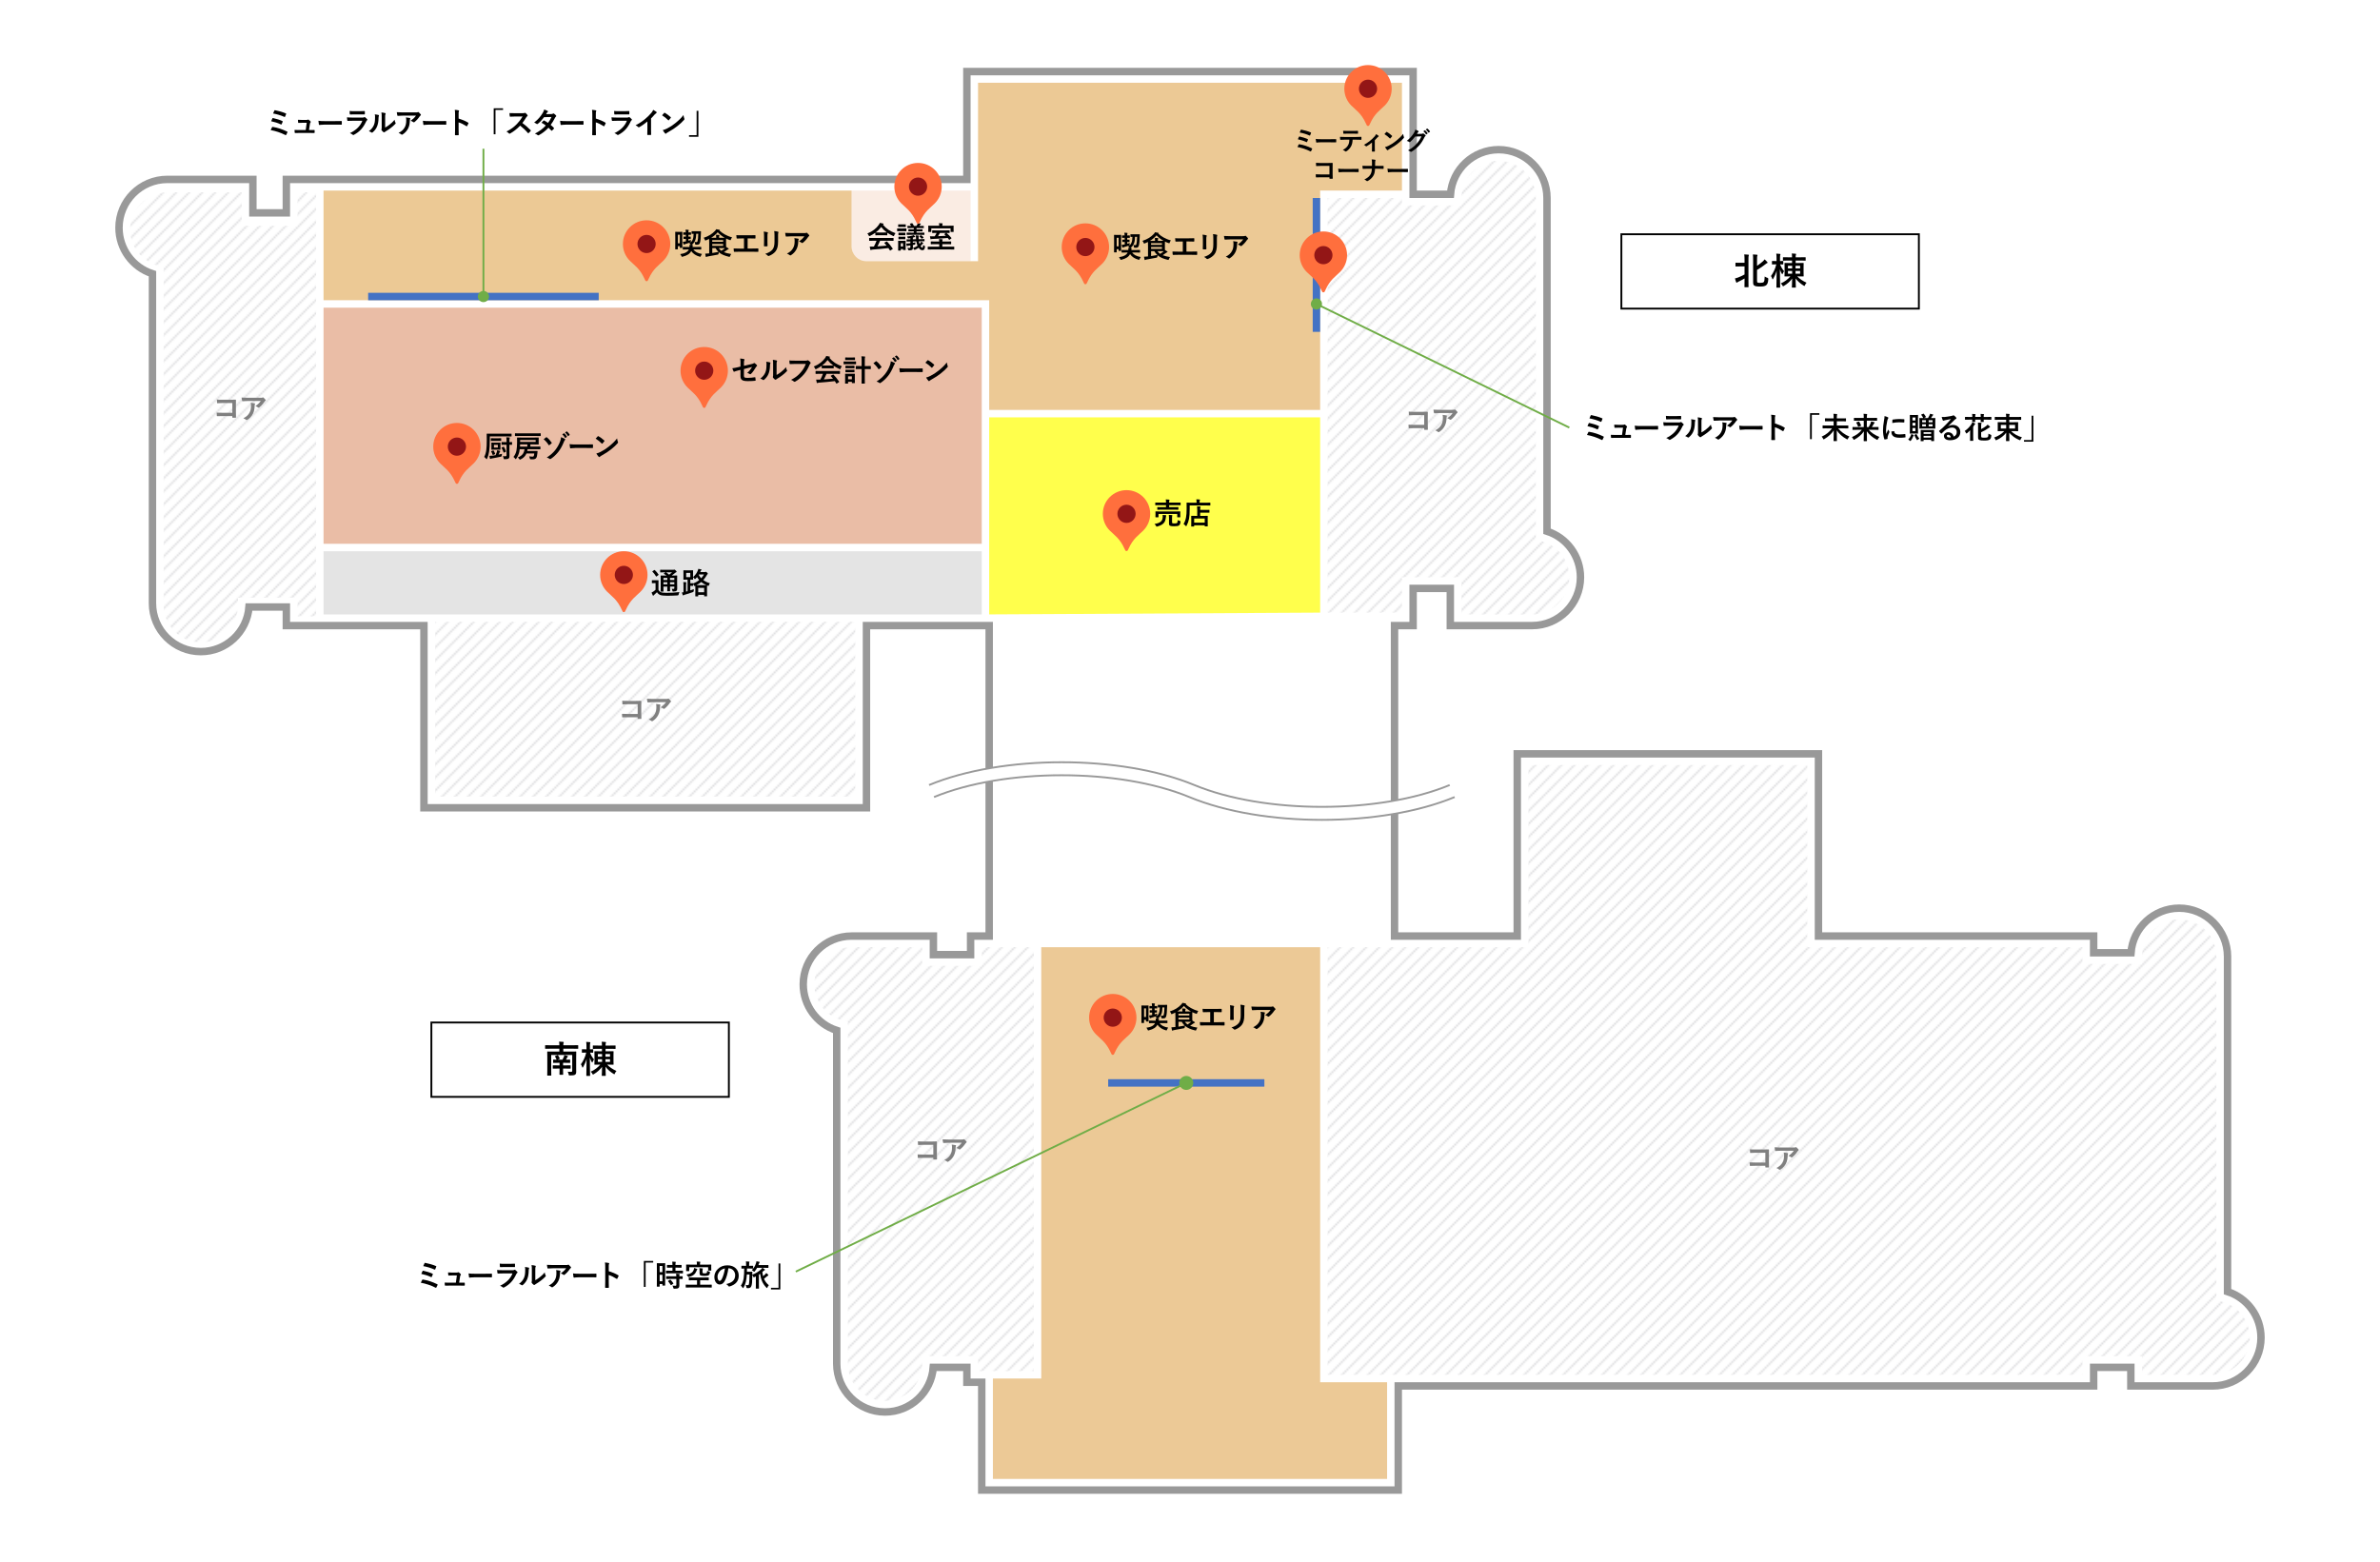 <?xml version="1.0" encoding="UTF-8"?>
<svg xmlns="http://www.w3.org/2000/svg" xmlns:xlink="http://www.w3.org/1999/xlink" viewBox="0 0 1280 840">

	<filter  id="dropshadow">
		<feGaussianBlur  in="SourceAlpha" stdDeviation="3"></feGaussianBlur>
		<feOffset  dx="3" dy="3"></feOffset>
		<feComponentTransfer>
			<feFuncA  slope="0.5" type="linear"></feFuncA>
		</feComponentTransfer>
		<feMerge>
			<feMergeNode></feMergeNode>
			<feMergeNode  in="SourceGraphic"></feMergeNode>
		</feMerge>
	</filter>

  <defs>
    <style>
      #shadow{filter:url(#dropshadow);}
      .cls-1, .cls-2, .cls-3, .cls-4, .cls-5 {
        fill: none;
      }

      .cls-2 {
        stroke: #70ad47;
        stroke-miterlimit: 8;
      }

      .cls-6 {
        fill: gray;
      }

      .cls-7 {
        fill: #e2a281;
      }

      .cls-7, .cls-8, .cls-9, .cls-10 {
        opacity: .7;
      }

      .cls-11 {
        fill: #f9e5d7;
      }

      .cls-11, .cls-12 {
        opacity: .7;
      }

      .cls-3 {
        stroke-width: 4px;
      }

      .cls-3, .cls-4 {
        stroke: #999;
      }

      .cls-3, .cls-4, .cls-13, .cls-5 {
        stroke-miterlimit: 10;
      }

      .cls-4 {
        stroke-width: 8px;
      }

      .cls-8 {
        fill: #e4b36a;
      }

      .cls-14 {
        fill: url(#oblique_line-4);
      }

      .cls-15 {
        fill: url(#oblique_line-3);
      }

      .cls-16 {
        fill: url(#oblique_line-2);
      }

      .cls-17 {
        fill: #931616;
      }

      .cls-18 {
        fill: #ff6f3d;
      }

      .cls-13 {
        stroke: #000;
      }

      .cls-13, .cls-19 {
        fill: #fff;
      }

      .cls-20 {
        fill: url(#oblique_line);
      }

      .cls-9 {
        fill: #ff0;
      }

      .cls-12 {
        fill: #e5b369;
      }

      .cls-10 {
        fill: #d9d9d9;
      }

      .cls-21 {
        fill: #c8c8cc;
      }

      .cls-22 {
        fill: #70ad47;
      }

      .cls-23 {
        fill: #4472c4;
      }

      .cls-5 {
        stroke: #fff;
        stroke-linecap: square;
        stroke-width: 6px;
      }
    </style>
    <symbol id="point" viewBox="0 0 364 468">
      <g>
        <path class="cls-18" d="M182,0c100.52,0,182,81.48,182,182,0,50.26-20.37,95.76-53.31,128.69-34.65,35.08-77.64,59.8-113.21,139.74-5.14,11.55-6.78,17.56-15.49,17.56-8.71,0-10.35-6.01-15.49-17.56-35.56-79.95-78.56-104.66-113.21-139.74C20.37,277.76,0,232.26,0,182,0,81.48,81.48,0,182,0"/>
        <circle class="cls-17" cx="182" cy="182" r="70"/>
      </g>
    </symbol>
    <pattern id="oblique_line" x="0" y="0" width="7" height="7" patternTransform="translate(4.13 -128.86)" patternUnits="userSpaceOnUse" viewBox="0 0 7 7">
      <g>
        <rect class="cls-1" width="7" height="7"/>
        <polygon class="cls-21" points="0 0 0 .35 .35 0 0 0"/>
        <polygon class="cls-21" points="7 0 6.65 0 0 6.65 0 7 .35 7 7 .35 7 0"/>
        <polygon class="cls-21" points="7 7 7 6.65 6.65 7 7 7"/>
      </g>
    </pattern>
    <pattern id="oblique_line-2" data-name="oblique_line" patternTransform="translate(4.13 -127.86)" xlink:href="#oblique_line"/>
    <pattern id="oblique_line-3" data-name="oblique_line" patternTransform="translate(4.13 -82.86)" xlink:href="#oblique_line"/>
    <pattern id="oblique_line-4" data-name="oblique_line" patternTransform="translate(4.13 -82.86)" xlink:href="#oblique_line"/>
  </defs>
  <g id="backdrop">
    <rect class="cls-19" width="1280" height="840"/>
  </g>
  <g id="fill">
    <path class="cls-11" d="M458,102.5h64v38h-56c-4.42,0-8-3.58-8-8v-30h0Z"/>
    <rect class="cls-20" x="234" y="334.5" width="226" height="94"/>
    <rect class="cls-10" x="174" y="296.5" width="354" height="34"/>
    <polygon class="cls-9" points="532 224.5 710 224.5 710 329.52 532 330.48 532 224.5"/>
    <rect class="cls-7" x="174" y="165.5" width="354" height="127"/>
    <path class="cls-12" d="M526,44.5v96h-60c-4.42,0-8-3.58-8-8v-30H174v59h358v59h178v-118h44v-58h-228Z"/>
    <path class="cls-20" d="M786,330.5v-20h-32v19h-40V106.5h40v4h32v-4c0-11.03,8.97-20,20-20s20,8.97,20,20v183.86l3,.77c8.83,2.27,15,10.24,15,19.37,0,11.03-8.97,20-20,20h-38Z"/>
    <path class="cls-16" d="M108,345.5c-11.03,0-20-8.97-20-20v-181.86l-3-.77c-8.83-2.27-15-10.24-15-19.37,0-11.03,8.97-20,20-20h40v18h30v-18h10v228h-10v-10h-32v4c0,11.03-8.97,20-20,20Z"/>
    <polygon class="cls-8" points="534 795.5 534 741.5 560 741.5 560 509.5 710 509.5 710 743.5 746 743.5 746 795.5 534 795.5"/>
    <path class="cls-15" d="M1152,739.5v-10h-32v10h-406v-230h108v-98h150v98h148v9h32v-4c0-11.03,8.97-20,20-20s20,8.97,20,20v184.86l3,.77c8.83,2.27,15,10.24,15,19.37,0,11.03-8.97,20-20,20h-38Z"/>
    <path class="cls-14" d="M476,753.5c-11.03,0-20-8.97-20-20v-183.86l-3-.77c-8.83-2.27-15-10.24-15-19.37,0-11.03,8.97-20,20-20h38v10h32v-10h28v228h-30v-8h-30v4c0,11.03-8.97,20-20,20Z"/>
  </g>
  <g id="art">
    <rect class="cls-23" x="706" y="106.5" width="4" height="72"/>
    <rect class="cls-23" x="596" y="580.5" width="84" height="4"/>
    <rect class="cls-23" x="198" y="157.5" width="124" height="4"/>
  </g>
  <g id="line">
    <path class="cls-3" d="M816,503.5v-98h162v98h148v9h20.08c1.02-13.41,12.26-24,25.92-24,14.34,0,26,11.66,26,26v180.25c10.67,3.44,18,13.4,18,24.75,0,14.34-11.66,26-26,26h-44v-10h-20v10h-374v56h-224v-58h-8v-8h-18.08c-1.02,13.41-12.26,24-25.92,24-14.34,0-26-11.66-26-26v-179.25c-10.67-3.44-18-13.4-18-24.75,0-14.34,11.66-26,26-26h44v10h20v-10h10v-167h-66v98h-238v-98h-74v-10h-20.08c-1.02,13.41-12.26,24-25.92,24-14.34,0-26-11.66-26-26v-177.25c-10.67-3.44-18-13.4-18-24.75,0-14.34,11.66-26,26-26h46v18h18v-18h366v-58h240v66h20.08c1.02-13.41,12.26-24,25.92-24,14.34,0,26,11.66,26,26v179.25c10.67,3.44,18,13.4,18,24.75,0,14.34-11.66,26-26,26h-44v-20h-20v20h-10v167h66Z"/>
    <path class="cls-4" d="M781,425.5c-38.66,16-101.34,16-140,0-38.66-16-101.34-16-140,0"/>
    <path class="cls-5" d="M781,425.5c-38.66,16-101.34,16-140,0-38.66-16-101.34-16-140,0"/>
  </g>
  <g id="leader_line">
    <g>
      <line class="cls-2" x1="260" y1="80" x2="260" y2="159.5"/>
      <path class="cls-22" d="M256.99,159.5c0,1.66,1.35,3.01,3.01,3.01s3.01-1.35,3.01-3.01-1.35-3.01-3.01-3.01-3.01,1.35-3.01,3.01Z"/>
    </g>
    <g>
      <line class="cls-2" x1="708" y1="163.5" x2="844" y2="230"/>
      <path class="cls-22" d="M706.68,166.2c-1.49-.73-2.11-2.53-1.38-4.02.73-1.49,2.53-2.11,4.02-1.38,1.49.73,2.11,2.53,1.38,4.02-.73,1.49-2.53,2.11-4.02,1.38Z"/>
    </g>
    <g>
      <line class="cls-2" x1="428" y1="684" x2="638" y2="582.5"/>
      <path class="cls-22" d="M639.64,585.89c1.87-.9,2.65-3.15,1.75-5.02-.9-1.87-3.15-2.65-5.02-1.75-1.87.9-2.65,3.15-1.75,5.02s3.15,2.65,5.02,1.75Z"/>
    </g>
  </g>
  <g id="text">
    <g>
      <path d="M354.11,317.21c.34.66.69,1.04,1.36,1.33.54.22,1.62.34,3.01.34,2.05,0,4.56-.11,6.95-.4-.22.32-.37.82-.43,1.26q-.08.51-.59.53c-2.05.13-4,.18-5.68.18s-3.19-.16-3.76-.45c-.72-.35-1.23-.78-1.62-1.46-.5.48-1.02.96-1.52,1.42-.18.16-.26.24-.32.32-.06.11-.13.16-.22.16-.06,0-.16-.08-.22-.21-.22-.42-.43-.93-.66-1.5.4-.19.62-.32.93-.51.43-.27.83-.61,1.23-.99v-3.57h-.67c-.83,0-1.04.03-1.12.03-.18,0-.19-.02-.19-.19v-1.22c0-.16.02-.18.19-.18.08,0,.29.03,1.12.03h.93c.83,0,1.07-.03,1.15-.03.16,0,.18.02.18.18,0,.1-.03.54-.03,1.52v3.41ZM351.84,306.66c.08-.05.14-.08.19-.08s.1.03.16.1c.74.67,1.39,1.46,1.97,2.35.1.14.1.18-.1.32l-.9.69c-.1.06-.16.11-.21.11s-.08-.05-.13-.13c-.58-.98-1.23-1.83-1.92-2.5-.13-.11-.11-.16.06-.27l.86-.59ZM364.18,314.27c0,.98.03,1.73.03,2.27,0,.61-.08.98-.4,1.26-.26.21-.61.37-1.63.38-.48,0-.46,0-.54-.37-.1-.48-.21-.86-.42-1.1.38.03.74.05,1.01.05.32,0,.43-.11.43-.46v-.77h-2.31v.43c0,1.22.03,1.76.03,1.86,0,.18-.02.19-.16.19h-1.18c-.16,0-.18-.02-.18-.19,0-.1.03-.64.03-1.86v-.43h-2.08v.61c0,1.22.03,1.79.03,1.89,0,.16-.02.18-.18.18h-1.17c-.18,0-.19-.02-.19-.18,0-.11.03-.64.03-1.87v-4.5c0-1.25-.03-1.79-.03-1.91,0-.16.02-.18.19-.18.08,0,.62.03,2.13.03h.86c-.42-.34-.88-.62-1.38-.93-.06-.05-.1-.08-.1-.13s.05-.1.13-.16l.78-.53h-.59c-1.5,0-2,.03-2.1.03-.16,0-.18-.02-.18-.16v-1.07c0-.18.02-.19.18-.19.1,0,.59.03,2.1.03h4.75c.21,0,.34-.02.42-.05.11-.05.16-.06.24-.06.13,0,.27.11.66.46.38.37.5.53.5.69,0,.14-.1.24-.27.3-.16.05-.32.14-.61.4-.56.48-1.09.9-1.74,1.36h.59c1.52,0,2.05-.03,2.16-.03.16,0,.18.02.18.18,0,.1-.03.75-.03,2.05v2.46ZM358.89,311.98v-1.14h-2.08v1.14h2.08ZM358.89,314.31v-1.14h-2.08v1.14h2.08ZM358.24,307.86c.56.37,1.09.78,1.62,1.26.56-.38,1.06-.77,1.6-1.26h-3.22ZM360.35,310.84v1.14h2.31v-1.14h-2.31ZM362.66,314.31v-1.14h-2.31v1.14h2.31Z"/>
      <path d="M379.03,307.69c.22,0,.35-.03.42-.06.08-.03.11-.05.19-.05.14,0,.24.05.59.38.34.34.43.5.43.62,0,.14-.05.21-.16.29-.14.1-.18.18-.37.5-.58.98-1.18,1.86-1.9,2.64,1.01.74,2.21,1.33,3.57,1.7-.21.29-.38.61-.48.98-.1.34-.13.45-.27.45-.08,0-.19-.03-.37-.1l-.4-.14c0,.11-.03.54-.03,1.58v1.42c0,2.19.03,2.59.03,2.67,0,.16-.02.18-.19.18h-1.2c-.18,0-.19-.02-.19-.18v-.62h-3.19v.64c0,.16-.02.18-.19.18h-1.2c-.16,0-.18-.02-.18-.18,0-.1.03-.5.03-2.69v-1.23c0-.94-.02-1.42-.03-1.63l-.14.06c-.18.08-.27.11-.35.11-.13,0-.18-.11-.29-.42-.11-.24-.26-.46-.42-.67v.85c0,.16-.02.18-.18.18-.1,0-.4-.03-1.1-.03h-.21v2.43c.61-.19,1.23-.42,1.86-.66-.03.32-.02.61,0,.9q.03.53-.45.7c-1.38.5-2.95,1.01-4.4,1.41-.26.08-.46.18-.56.24-.08.06-.16.13-.27.13s-.18-.06-.24-.19c-.19-.46-.35-.96-.48-1.39.3-.02.59-.06.88-.13v-3.99c0-.71-.02-1.06-.08-1.5.5.02.98.06,1.41.11.16.02.22.06.22.16,0,.11-.05.19-.08.29-.05.13-.08.37-.08.96v3.62c.27-.08.53-.16.8-.22v-6.21h-.51c-1.07,0-1.44.03-1.55.03-.16,0-.18-.02-.18-.19,0-.1.03-.48.03-1.38v-1.92c0-.9-.03-1.28-.03-1.39,0-.16.02-.18.18-.18.11,0,.48.03,1.55.03h1.76c1.07,0,1.44-.03,1.54-.03.18,0,.19.02.19.18,0,.1-.03.5-.03,1.39v2.1c1.31-1.1,2.02-2.27,2.5-3.38.18-.4.27-.75.34-1.06.61.08,1.07.18,1.52.29.16.05.21.11.21.21,0,.08-.06.18-.16.26-.13.1-.21.18-.32.45-.08.18-.14.35-.22.51h2.45ZM371.25,308.14h-2.21v2.3h2.21v-2.3ZM371.46,313.72c.7,0,1.01-.03,1.1-.03.14,0,.18.02.18.16,1.3-.48,2.4-1.1,3.31-1.84-.42-.46-.8-1.01-1.15-1.6-.26.3-.51.61-.8.88-.18.16-.27.22-.35.22s-.16-.1-.3-.3c-.21-.29-.48-.54-.72-.74,0,.72.03,1.06.03,1.14,0,.18-.02.19-.19.19-.1,0-.43-.02-1.31-.03v1.95h.21ZM378.31,314.75c.9,0,1.36-.02,1.58-.02-1.01-.43-1.92-.98-2.75-1.67-.74.61-1.58,1.17-2.58,1.67.27.02.69.02,1.33.02h2.42ZM375.51,318.57h3.19v-2.37h-3.19v2.37ZM375.77,309.19c.35.67.8,1.3,1.34,1.86.61-.62,1.09-1.31,1.47-2.03h-2.71l-.11.18Z"/>
    </g>
    <g>
      <path class="cls-6" d="M342.95,378.79h-5.59c-1.09,0-1.84.03-2.4.1-.18,0-.24-.08-.24-.27-.05-.43-.08-1.18-.08-1.71.96.1,1.52.11,2.67.11h4.75c.83,0,1.68-.03,2.53-.06.26,0,.34.06.32.27,0,.85-.03,1.68-.03,2.53v3.83c0,1.17.05,2.45.06,2.9,0,.16-.06.21-.29.22-.45.03-.96.03-1.41,0-.26-.02-.3-.03-.3-.27v-.64h-5.51c-1.01,0-1.86.05-2.62.06-.14,0-.21-.06-.22-.24-.05-.42-.08-.99-.08-1.67.75.05,1.68.08,2.95.08h5.49v-5.23Z"/>
      <path class="cls-6" d="M351.33,377.69c-.91,0-1.89.06-2.83.13-.19.02-.26-.1-.29-.24-.13-.45-.22-1.25-.29-1.73,1.09.08,1.97.11,3.25.11h6.87c.67,0,.94-.03,1.1-.1.08-.03.22-.11.3-.11.13,0,.26.1.37.22.35.3.66.64.96,1.01.08.1.13.19.13.29,0,.13-.08.24-.22.34-.18.13-.3.29-.43.46-.75,1.14-1.74,2.24-2.82,3.09-.1.1-.21.14-.34.14s-.27-.06-.38-.16c-.4-.32-.8-.5-1.33-.66,1.28-.96,2.06-1.65,2.87-2.8h-6.91ZM352.22,383.93c.61-1.14.78-2.22.78-3.78,0-.59-.03-.96-.16-1.5.78.08,1.62.19,2.06.3.21.05.27.16.27.3,0,.1-.03.19-.08.29-.11.22-.13.38-.14.66-.05,1.55-.21,2.98-.94,4.4-.62,1.2-1.58,2.34-2.91,3.19-.14.1-.29.16-.45.16-.11,0-.22-.05-.32-.14-.38-.34-.85-.59-1.46-.82,1.74-.91,2.66-1.78,3.35-3.06Z"/>
    </g>
    <g>
      <path class="cls-6" d="M501.95,615.79h-5.59c-1.09,0-1.84.03-2.4.1-.18,0-.24-.08-.24-.27-.05-.43-.08-1.18-.08-1.71.96.1,1.52.11,2.67.11h4.75c.83,0,1.68-.03,2.53-.06.26,0,.34.06.32.27,0,.85-.03,1.68-.03,2.53v3.83c0,1.17.05,2.45.06,2.9,0,.16-.06.21-.29.22-.45.03-.96.03-1.41,0-.26-.02-.3-.03-.3-.27v-.64h-5.51c-1.01,0-1.86.05-2.62.06-.14,0-.21-.06-.22-.24-.05-.42-.08-.99-.08-1.67.75.05,1.68.08,2.95.08h5.49v-5.23Z"/>
      <path class="cls-6" d="M510.33,614.69c-.91,0-1.89.06-2.83.13-.19.02-.26-.1-.29-.24-.13-.45-.22-1.25-.29-1.73,1.09.08,1.97.11,3.25.11h6.87c.67,0,.94-.03,1.1-.1.08-.03.22-.11.3-.11.13,0,.26.1.37.22.35.3.66.64.96,1.01.08.1.13.19.13.29,0,.13-.08.24-.22.34-.18.13-.3.29-.43.46-.75,1.14-1.74,2.24-2.82,3.09-.1.1-.21.14-.34.14s-.27-.06-.38-.16c-.4-.32-.8-.5-1.33-.66,1.28-.96,2.06-1.65,2.87-2.8h-6.91ZM511.22,620.93c.61-1.14.78-2.22.78-3.78,0-.59-.03-.96-.16-1.5.78.08,1.62.19,2.06.3.21.05.27.16.27.3,0,.1-.03.19-.08.29-.11.22-.13.38-.14.66-.05,1.55-.21,2.98-.94,4.4-.62,1.2-1.58,2.34-2.91,3.19-.14.1-.29.16-.45.16-.11,0-.22-.05-.32-.14-.38-.34-.85-.59-1.46-.82,1.74-.91,2.66-1.78,3.35-3.06Z"/>
    </g>
    <g>
      <path class="cls-6" d="M949.43,620.07h-5.59c-1.09,0-1.84.03-2.4.1-.18,0-.24-.08-.24-.27-.05-.43-.08-1.18-.08-1.71.96.1,1.52.11,2.67.11h4.75c.83,0,1.68-.03,2.53-.06.26,0,.34.06.32.27,0,.85-.03,1.68-.03,2.53v3.83c0,1.17.05,2.45.06,2.9,0,.16-.06.21-.29.22-.45.03-.96.03-1.41,0-.26-.02-.3-.03-.3-.27v-.64h-5.51c-1.01,0-1.86.05-2.62.06-.14,0-.21-.06-.22-.24-.05-.42-.08-.99-.08-1.67.75.05,1.68.08,2.95.08h5.49v-5.23Z"/>
      <path class="cls-6" d="M957.81,618.97c-.91,0-1.89.06-2.83.13-.19.02-.26-.1-.29-.24-.13-.45-.22-1.25-.29-1.73,1.09.08,1.97.11,3.25.11h6.87c.67,0,.94-.03,1.1-.1.08-.03.22-.11.3-.11.13,0,.26.1.37.22.35.3.66.64.96,1.01.08.1.13.19.13.29,0,.13-.08.24-.22.34-.18.13-.3.29-.43.46-.75,1.14-1.74,2.24-2.82,3.09-.1.1-.21.14-.34.14s-.27-.06-.38-.16c-.4-.32-.8-.5-1.33-.66,1.28-.96,2.07-1.65,2.87-2.8h-6.91ZM958.71,625.21c.61-1.14.79-2.22.79-3.78,0-.59-.03-.96-.16-1.5.78.08,1.62.19,2.06.3.21.05.27.16.27.3,0,.1-.03.19-.08.29-.11.22-.13.38-.14.66-.05,1.55-.21,2.98-.94,4.4-.62,1.2-1.58,2.34-2.91,3.19-.14.1-.29.16-.45.16-.11,0-.22-.05-.32-.14-.38-.34-.85-.59-1.46-.82,1.74-.91,2.66-1.78,3.34-3.06Z"/>
    </g>
    <g>
      <path class="cls-6" d="M765.95,223.29h-5.59c-1.09,0-1.84.03-2.4.1-.18,0-.24-.08-.24-.27-.05-.43-.08-1.18-.08-1.71.96.1,1.52.11,2.67.11h4.75c.83,0,1.68-.03,2.53-.06.26,0,.34.06.32.27,0,.85-.03,1.68-.03,2.53v3.83c0,1.17.05,2.45.06,2.9,0,.16-.06.21-.29.22-.45.03-.96.03-1.41,0-.26-.02-.3-.03-.3-.27v-.64h-5.51c-1.01,0-1.86.05-2.62.06-.14,0-.21-.06-.22-.24-.05-.42-.08-.99-.08-1.67.75.05,1.68.08,2.95.08h5.49v-5.23Z"/>
      <path class="cls-6" d="M774.33,222.19c-.91,0-1.89.06-2.83.13-.19.02-.26-.1-.29-.24-.13-.45-.22-1.25-.29-1.73,1.09.08,1.97.11,3.25.11h6.87c.67,0,.94-.03,1.1-.1.08-.03.22-.11.3-.11.13,0,.26.1.37.22.35.3.66.64.96,1.01.08.1.13.19.13.29,0,.13-.08.24-.22.34-.18.13-.3.29-.43.46-.75,1.14-1.74,2.24-2.82,3.09-.1.1-.21.14-.34.14s-.27-.06-.38-.16c-.4-.32-.8-.5-1.33-.66,1.28-.96,2.07-1.65,2.87-2.8h-6.91ZM775.22,228.43c.61-1.14.79-2.22.79-3.78,0-.59-.03-.96-.16-1.5.78.08,1.62.19,2.06.3.21.05.27.16.27.3,0,.1-.03.19-.08.29-.11.22-.13.38-.14.66-.05,1.55-.21,2.98-.94,4.4-.62,1.2-1.58,2.34-2.91,3.19-.14.1-.29.16-.45.16-.11,0-.22-.05-.32-.14-.38-.34-.85-.59-1.46-.82,1.74-.91,2.66-1.78,3.34-3.06Z"/>
    </g>
    <g>
      <path class="cls-6" d="M124.95,216.79h-5.59c-1.09,0-1.84.03-2.4.1-.18,0-.24-.08-.24-.27-.05-.43-.08-1.18-.08-1.71.96.1,1.52.11,2.67.11h4.75c.83,0,1.68-.03,2.53-.06.26,0,.34.06.32.27,0,.85-.03,1.68-.03,2.53v3.83c0,1.17.05,2.45.06,2.9,0,.16-.06.21-.29.22-.45.03-.96.03-1.41,0-.26-.02-.3-.03-.3-.27v-.64h-5.51c-1.01,0-1.86.05-2.62.06-.14,0-.21-.06-.22-.24-.05-.42-.08-.99-.08-1.67.75.05,1.68.08,2.95.08h5.49v-5.23Z"/>
      <path class="cls-6" d="M133.33,215.69c-.91,0-1.89.06-2.83.13-.19.02-.26-.1-.29-.24-.13-.45-.22-1.25-.29-1.73,1.09.08,1.97.11,3.25.11h6.87c.67,0,.94-.03,1.1-.1.08-.03.22-.11.3-.11.13,0,.26.1.37.22.35.3.66.64.96,1.01.08.1.13.19.13.29,0,.13-.08.24-.22.34-.18.13-.3.29-.43.46-.75,1.14-1.74,2.24-2.82,3.09-.1.1-.21.14-.34.14s-.27-.06-.38-.16c-.4-.32-.8-.5-1.33-.66,1.28-.96,2.06-1.65,2.87-2.8h-6.91ZM134.22,221.93c.61-1.14.78-2.22.78-3.78,0-.59-.03-.96-.16-1.5.78.08,1.62.19,2.06.3.21.05.27.16.27.3,0,.1-.03.19-.08.29-.11.22-.13.38-.14.66-.05,1.55-.21,2.98-.94,4.4-.62,1.2-1.58,2.34-2.91,3.19-.14.1-.29.16-.45.16-.11,0-.22-.05-.32-.14-.38-.34-.85-.59-1.46-.82,1.74-.91,2.66-1.78,3.35-3.06Z"/>
    </g>
    <g>
      <path d="M263.41,236.66c0,2.64-.1,4.43-.32,6.08-.21,1.38-.56,2.69-1.15,3.99-.08.18-.14.27-.22.27s-.16-.08-.27-.22c-.3-.4-.69-.77-1.04-.99.56-1.09.93-2.27,1.12-3.65.18-1.33.26-3.12.26-5.47s-.03-3.14-.03-3.23c0-.18.02-.19.18-.19.1,0,.62.03,2.11.03h8.82c1.49,0,2-.03,2.1-.03.14,0,.16.02.16.19v1.17c0,.14-.02.16-.16.16-.1,0-.61-.03-2.1-.03h-9.44v1.94ZM269.83,245.05c-.05.53-.05.51-.54.62-1.46.3-3.15.67-4.77.93-.3.05-.46.1-.56.16-.06.06-.14.11-.24.11-.11,0-.18-.1-.22-.26-.11-.43-.21-.91-.3-1.41.53-.02,1.02-.05,1.6-.11.51-.06,1.1-.14,1.74-.26.26-.56.46-1.07.66-1.68.08-.26.16-.61.19-.98.5.1.99.21,1.44.35.13.05.21.13.21.22,0,.08-.06.16-.14.22-.14.11-.19.26-.32.61-.11.27-.26.56-.45.96.64-.13,1.26-.27,1.86-.43-.08.27-.13.64-.14.93ZM265.78,237.15c-1.15,0-1.52.03-1.62.03-.18,0-.19-.02-.19-.18v-1.1c0-.16.02-.18.19-.18.1,0,.46.03,1.62.03h1.95c1.15,0,1.54-.03,1.63-.03.16,0,.18.02.18.18v1.1c0,.16-.02.18-.18.18-.1,0-.48-.03-1.63-.03h-1.95ZM265.2,242.34c.18-.06.22-.06.32.08.3.5.56,1.06.77,1.63.06.14.05.19-.14.27l-.88.37c-.22.1-.26.08-.32-.08-.19-.56-.46-1.17-.77-1.7-.1-.16-.06-.21.13-.27l.9-.3ZM267.51,238.11c1.06,0,1.36-.03,1.47-.03.16,0,.18.02.18.18,0,.11-.03.4-.03,1.14v1.18c0,.74.03,1.04.03,1.14,0,.16-.02.18-.18.18-.11,0-.42-.03-1.47-.03h-1.6c-1.04,0-1.38.03-1.47.03-.16,0-.18-.02-.18-.18,0-.11.03-.4.03-1.14v-1.18c0-.74-.03-1.02-.03-1.14,0-.16.02-.18.18-.18.1,0,.43.03,1.47.03h1.6ZM267.76,239.27h-2.11v1.47h2.11v-1.47ZM273.96,241.84c0,1.14.05,2.43.05,3.23s-.06,1.22-.5,1.55c-.37.29-.88.38-2.06.38-.51,0-.5,0-.59-.51-.08-.45-.22-.82-.42-1.14.43.05.75.06,1.25.06.62,0,.74-.14.74-.64v-5.54h-.94c-1.17,0-1.49.03-1.58.03-.16,0-.18-.02-.18-.18v-1.12c0-.16.02-.18.18-.18.1,0,.42.03,1.58.03h.94v-.29c0-1.04-.02-1.57-.13-2.32.61.02,1.06.05,1.62.11.16.02.26.1.26.18,0,.14-.05.24-.1.35-.1.19-.11.54-.11,1.68v.29c.86,0,1.15-.03,1.25-.03.16,0,.18.02.18.18v1.12c0,.16-.02.18-.18.18-.1,0-.38-.02-1.25-.03v2.59ZM270.74,240.34c.16-.06.21-.08.29.06.46.75.78,1.44,1.1,2.32.05.14.03.19-.16.29l-.83.4c-.21.1-.24.11-.3-.06-.32-.93-.66-1.68-1.06-2.37-.1-.14-.08-.19.11-.27l.85-.37Z"/>
      <path d="M288.25,240.23c1.57,0,2.11-.03,2.21-.03.16,0,.18.02.18.19v1.09c0,.16-.02.18-.18.18-.1,0-.64-.03-2.21-.03h-4.51c-.03.35-.1.66-.16.96h3.65c1.2,0,1.57-.02,1.68-.02.14,0,.21.05.19.21l-.1,1.12c-.11,1.15-.27,1.91-.59,2.39-.34.48-.86.78-1.83.78-.3,0-.62-.02-1.07-.03s-.48-.05-.58-.56c-.06-.34-.21-.74-.34-.98.77.11,1.31.13,1.7.13s.61-.06.74-.29c.18-.32.24-.72.3-1.42h-4.18c-.13.32-.29.61-.46.86-.62.98-1.54,1.78-2.75,2.35-.18.08-.27.13-.34.13-.11,0-.18-.11-.34-.37-.24-.38-.53-.62-.77-.82,1.36-.51,2.38-1.36,2.88-2.18.38-.62.62-1.38.74-2.27h-.7c-1.02,0-1.58.02-1.9.02-.06.54-.16,1.06-.24,1.46-.27,1.14-.78,2.45-1.62,3.58-.13.19-.21.29-.29.29s-.16-.11-.32-.3c-.26-.35-.61-.69-.9-.88.8-.96,1.36-2.16,1.62-3.46.22-1.23.34-2.77.34-4.5,0-1.55-.03-2.21-.03-2.3,0-.18.02-.19.19-.19.1,0,.66.03,2.21.03h6.88c1.55,0,2.1-.03,2.19-.03.18,0,.19.02.19.19,0,.1-.03.35-.03,1.07v1.22c0,.72.03.98.03,1.07,0,.18-.02.19-.19.19-.1,0-.64-.03-2.19-.03h-2.11v1.18h3.01ZM279.19,234.51c-1.46,0-1.97.03-2.06.03-.16,0-.18-.02-.18-.18v-1.1c0-.18.02-.19.18-.19.1,0,.61.03,2.06.03h9.4c1.46,0,1.95-.03,2.03-.03.18,0,.19.02.19.19v1.1c0,.16-.02.18-.19.18-.08,0-.58-.03-2.03-.03h-9.4ZM279.72,239.04c0,.37-.03.77-.06,1.17.34.02.9.02,1.76.02h2.19v-1.18h-3.89ZM288.09,236.67h-8.36v1.04h8.36v-1.04Z"/>
      <path d="M293.68,235.25c.08-.06.14-.1.22-.1.06,0,.13.03.21.11.9.69,1.87,1.76,2.56,2.8.06.08.08.13.08.19s-.05.13-.11.22c-.34.3-.83.74-1.23.98-.05.03-.1.06-.14.06-.08,0-.16-.06-.22-.18-.62-1.02-1.54-2.14-2.66-3.07.51-.42,1.09-.86,1.3-1.02ZM303.79,236.07c.13.08.18.18.18.27,0,.13-.06.26-.16.37-.26.29-.42.66-.56,1.01-.93,2.32-1.98,4.08-2.93,5.28-1.18,1.52-2.82,3.02-4.1,3.83-.13.08-.24.13-.34.13-.11,0-.22-.06-.35-.18-.34-.27-.86-.51-1.47-.7,2-1.26,3.36-2.48,4.58-4.02,1.09-1.38,2.06-3.07,2.66-4.79.29-.83.38-1.26.43-2.1.85.29,1.62.61,2.06.9ZM303.27,233.06c.08-.06.14-.03.24.05.48.4.96.99,1.38,1.7.06.1.06.18-.06.26l-.69.46c-.11.08-.19.05-.27-.06-.45-.75-.86-1.3-1.47-1.84l.88-.56ZM304.74,232.08c.1-.06.14-.03.24.05.56.46,1.06,1.06,1.38,1.63.06.1.08.19-.06.29l-.66.46c-.13.1-.21.03-.27-.06-.4-.7-.82-1.25-1.46-1.83l.83-.54Z"/>
      <path d="M309.29,240.98c-1.58,0-2.19.19-2.35.19-.19,0-.32-.1-.37-.34-.08-.37-.18-1.12-.24-1.94,1.04.16,1.84.19,3.46.19h5.15c1.22,0,2.45-.03,3.68-.05.24-.02.29.03.29.22.03.48.03,1.02,0,1.5,0,.19-.06.26-.29.24-1.2-.02-2.38-.03-3.57-.03h-5.76Z"/>
      <path d="M321.48,234.71c.06-.08.14-.13.22-.13.06,0,.13.03.21.08.82.43,2.15,1.41,3.06,2.27.1.1.14.16.14.22s-.03.13-.1.21c-.24.32-.77.96-.99,1.2-.08.08-.13.13-.19.13s-.13-.05-.21-.13c-.96-.99-2.11-1.9-3.27-2.61.35-.43.82-.93,1.12-1.25ZM322.87,243.14c1.95-1.01,2.99-1.68,4.61-2.98,1.95-1.58,3.03-2.61,4.39-4.35.1.8.24,1.34.45,1.87.05.11.08.21.08.3,0,.14-.08.27-.26.48-.85.99-2.23,2.27-3.68,3.39-1.33,1.04-2.67,1.94-4.83,3.14-.72.43-.93.59-1.07.74-.1.1-.19.16-.29.16-.08,0-.18-.06-.27-.18-.4-.45-.9-1.1-1.28-1.78.82-.22,1.31-.37,2.16-.8Z"/>
    </g>
    <g>
      <path d="M398.27,195.66c0-1.26-.03-1.92-.21-2.82.8.06,1.57.18,2.06.32.21.05.3.14.3.29,0,.06-.03.16-.1.26-.18.34-.21.67-.21,1.42v1.65l4.18-.98c.7-.16.85-.24,1.14-.46.08-.06.16-.1.22-.1.08,0,.14.03.22.1.34.21.85.66,1.18,1.04.1.1.14.19.14.29,0,.11-.08.22-.21.32-.22.16-.35.4-.5.62-.82,1.38-1.62,2.54-2.54,3.46-.14.14-.27.24-.42.24-.1,0-.19-.03-.3-.11-.46-.27-.86-.48-1.33-.61,1.1-.96,1.89-2.03,2.61-3.2l-4.4,1.12v3.63c0,.85.29,1.12,2.02,1.12,1.3,0,2.79-.16,3.87-.35.22-.03.24.08.27.32.08.43.14.91.14,1.34,0,.16-.1.22-.34.24-.96.11-2.06.19-3.83.19-3.06,0-4-.66-4-2.82v-3.23l-1.02.27c-.86.22-1.76.46-2.26.69-.08.03-.14.06-.19.06-.11,0-.18-.08-.26-.26-.22-.42-.46-1.1-.64-1.63,1.01-.13,1.92-.29,3.01-.56l1.36-.34v-1.54Z"/>
      <path d="M414.1,194.92c.27.08.3.27.21.5-.18.35-.19.71-.19,1.09-.03,2-.34,3.52-.86,4.71-.42.98-1.12,2.02-2.27,3.01-.16.13-.29.21-.42.21-.1,0-.19-.05-.3-.13-.4-.27-.78-.46-1.36-.67,1.25-.94,2.1-1.92,2.66-3.19.45-1.09.66-1.97.67-4.53,0-.61-.03-.87-.16-1.34.91.11,1.65.22,2.03.35ZM417.65,201.69c.78-.42,1.52-.91,2.27-1.49.96-.74,1.9-1.58,2.8-2.72.06.56.22,1.09.5,1.62.05.11.1.19.1.27,0,.11-.06.22-.24.4-.8.82-1.54,1.47-2.37,2.1-.83.64-1.73,1.26-2.85,1.92-.29.19-.32.22-.46.34-.1.08-.21.13-.32.13-.1,0-.21-.05-.34-.13-.35-.24-.72-.66-.96-.98-.1-.14-.14-.24-.14-.34,0-.08.02-.14.06-.24.11-.21.1-.4.1-1.22v-5.01c0-1.39,0-2.05-.16-2.79.64.08,1.52.19,2,.34.21.05.29.14.29.27,0,.1-.05.24-.13.4-.14.3-.14.62-.14,1.78v5.35Z"/>
      <path d="M427.59,195.75c-1.04,0-1.95.05-2.64.08-.21.02-.27-.1-.3-.32-.05-.32-.11-1.15-.14-1.62.72.08,1.57.11,3.07.11h5.71c.48,0,.66-.03.88-.16.08-.05.16-.06.24-.06.1,0,.19.03.3.08.43.27.86.67,1.17,1.06.08.1.11.18.11.27,0,.14-.08.27-.22.4-.14.14-.22.3-.37.62-.78,1.89-1.76,3.65-3.1,5.2-1.38,1.57-2.93,2.9-4.55,3.81-.14.1-.29.14-.43.14-.13,0-.27-.05-.4-.18-.37-.35-.9-.64-1.49-.88,2.34-1.18,3.76-2.29,5.23-4,1.25-1.42,2.06-2.79,2.71-4.56h-5.78Z"/>
      <path d="M441.94,196.75c-.9.66-1.87,1.23-2.9,1.73-.19.1-.3.14-.38.14-.11,0-.16-.11-.29-.4-.19-.4-.42-.75-.72-1.06,2.79-1.1,4.87-2.8,6.15-4.66.27-.4.42-.67.56-1.04.62.08,1.22.19,1.73.34.19.05.29.11.29.22,0,.1-.03.19-.16.26-.1.05-.16.1-.22.14,1.81,2.21,3.97,3.6,6.77,4.58-.3.38-.51.77-.69,1.2-.11.29-.16.4-.27.4-.08,0-.19-.05-.37-.13-1.09-.48-2.13-1.04-3.06-1.7v1.18c0,.16-.02.18-.18.18-.1,0-.53-.03-1.81-.03h-2.46c-1.28,0-1.71.03-1.81.03-.16,0-.18-.02-.18-.18v-1.22ZM440.92,201.08c-1.5,0-2.02.03-2.11.03-.18,0-.19-.02-.19-.18v-1.2c0-.16.02-.18.19-.18.1,0,.61.03,2.11.03h8.53c1.5,0,2.02-.03,2.11-.03.18,0,.19.02.19.18v1.2c0,.16-.02.18-.19.18-.1,0-.61-.03-2.11-.03h-4.95c-.4.99-.88,2-1.42,3.01,1.66-.1,3.41-.24,4.93-.4-.37-.45-.74-.9-1.17-1.36-.11-.13-.1-.19.1-.29l1.02-.53c.18-.1.22-.08.34.03,1.09,1.14,2,2.29,2.98,3.71.08.13.08.19-.08.3l-1.1.72c-.1.06-.14.1-.19.1s-.08-.03-.13-.11c-.27-.45-.54-.86-.8-1.25-2.66.34-5.92.61-8.64.82-.26.02-.46.08-.58.14-.08.06-.16.1-.27.1s-.19-.08-.22-.22c-.14-.53-.24-1.09-.34-1.65.59.05,1.12.03,1.75,0,.16,0,.34-.02.51-.02.58-1.09,1.04-2.11,1.41-3.11h-1.66ZM446.39,196.62c1.07,0,1.55-.02,1.73-.03-1.15-.83-2.16-1.81-3.03-2.93-.85,1.12-1.82,2.1-2.93,2.93.14.02.59.03,1.76.03h2.46Z"/>
      <path d="M458.52,194.46c1.22,0,1.62-.03,1.71-.03.14,0,.16.02.16.18v1.14c0,.18-.02.19-.16.19-.1,0-.5-.03-1.71-.03h-2.94c-1.22,0-1.62.03-1.7.03-.16,0-.18-.02-.18-.19v-1.14c0-.16.02-.18.18-.18.08,0,.48.03,1.7.03h2.94ZM459.74,203.58c0,1.86.03,2.21.03,2.3,0,.16-.02.18-.18.18h-1.26c-.16,0-.18-.02-.18-.18v-.51h-2.03v.8c0,.16-.02.18-.18.18h-1.25c-.18,0-.19-.02-.19-.18,0-.1.03-.46.03-2.4v-1.06c0-1.01-.03-1.39-.03-1.5,0-.16.02-.18.19-.18.1,0,.43.03,1.46.03h1.97c1.02,0,1.36-.03,1.47-.03.16,0,.18.02.18.18,0,.1-.03.48-.03,1.23v1.14ZM458.2,192.3c1.02,0,1.34-.03,1.44-.03.18,0,.19.02.19.18v1.06c0,.16-.02.18-.19.18-.1,0-.42-.03-1.44-.03h-2c-1.04,0-1.36.03-1.46.03-.16,0-.18-.02-.18-.18v-1.06c0-.16.02-.18.18-.18.1,0,.42.03,1.46.03h2ZM458.02,196.73c.96,0,1.25-.03,1.34-.03.18,0,.19.02.19.18v1.04c0,.16-.02.18-.19.18-.1,0-.38-.03-1.34-.03h-1.78c-.98,0-1.26.03-1.36.03-.16,0-.18-.02-.18-.18v-1.04c0-.16.02-.18.18-.18.1,0,.38.03,1.36.03h1.78ZM458.02,198.89c.96,0,1.25-.03,1.34-.03.18,0,.19.02.19.18v1.02c0,.16-.02.18-.19.18-.1,0-.38-.03-1.34-.03h-1.78c-.98,0-1.26.03-1.36.03-.16,0-.18-.02-.18-.18v-1.02c0-.16.02-.18.18-.18.1,0,.38.03,1.36.03h1.78ZM456.12,202.43v1.58h2.03v-1.58h-2.03ZM463.4,194.07c0-1.14-.02-1.62-.13-2.42.61.02,1.23.05,1.76.11.16.02.26.1.26.18,0,.11-.05.19-.08.32-.08.19-.11.59-.11,1.78v2.87h1.02c1.46,0,1.95-.03,2.03-.03.18,0,.19.02.19.19v1.3c0,.16-.02.18-.19.18-.08,0-.58-.03-2.03-.03h-1.02v4.83c0,1.81.03,2.72.03,2.8,0,.18-.02.19-.16.19h-1.44c-.14,0-.16-.02-.16-.19,0-.08.03-.99.03-2.79v-4.85h-.9c-1.46,0-1.95.03-2.05.03-.18,0-.19-.02-.19-.18v-1.3c0-.18.02-.19.19-.19.1,0,.59.03,2.05.03h.9v-2.83Z"/>
      <path d="M471.02,194.39c.08-.06.14-.1.22-.1.06,0,.13.03.21.11.9.69,1.87,1.76,2.56,2.8.06.08.08.13.08.19s-.05.13-.11.22c-.34.3-.83.74-1.23.98-.05.03-.1.06-.14.06-.08,0-.16-.06-.22-.18-.62-1.02-1.54-2.14-2.66-3.07.51-.42,1.09-.86,1.3-1.02ZM481.14,195.21c.13.08.18.18.18.27,0,.13-.06.26-.16.37-.26.29-.42.66-.56,1.01-.93,2.32-1.98,4.08-2.93,5.28-1.18,1.52-2.82,3.02-4.1,3.83-.13.08-.24.13-.34.13-.11,0-.22-.06-.35-.18-.34-.27-.86-.51-1.47-.7,2-1.26,3.36-2.48,4.58-4.02,1.09-1.38,2.06-3.07,2.66-4.79.29-.83.38-1.26.43-2.1.85.29,1.62.61,2.06.9ZM480.61,192.2c.08-.06.14-.03.24.05.48.4.96.99,1.38,1.7.06.1.06.18-.06.26l-.69.46c-.11.08-.19.05-.27-.06-.45-.75-.86-1.3-1.47-1.84l.88-.56ZM482.08,191.22c.1-.06.14-.03.24.05.56.46,1.06,1.06,1.38,1.63.06.1.08.19-.06.29l-.66.46c-.13.1-.21.03-.27-.06-.4-.7-.82-1.25-1.46-1.83l.83-.54Z"/>
      <path d="M486.63,200.12c-1.58,0-2.19.19-2.35.19-.19,0-.32-.1-.37-.34-.08-.37-.18-1.12-.24-1.94,1.04.16,1.84.19,3.46.19h5.15c1.22,0,2.45-.03,3.68-.05.24-.02.29.03.29.22.03.48.03,1.02,0,1.5,0,.19-.06.26-.29.24-1.2-.02-2.38-.03-3.57-.03h-5.76Z"/>
      <path d="M498.83,193.85c.06-.08.14-.13.22-.13.06,0,.13.03.21.08.82.43,2.15,1.41,3.06,2.27.1.1.14.16.14.22s-.03.13-.1.21c-.24.32-.77.96-.99,1.2-.08.08-.13.13-.19.13s-.13-.05-.21-.13c-.96-.99-2.11-1.9-3.27-2.61.35-.43.82-.93,1.12-1.25ZM500.22,202.28c1.95-1.01,2.99-1.68,4.61-2.98,1.95-1.58,3.03-2.61,4.39-4.35.1.8.24,1.34.45,1.87.05.11.08.21.08.3,0,.14-.08.27-.26.48-.85.99-2.23,2.27-3.68,3.39-1.33,1.04-2.67,1.94-4.83,3.14-.72.43-.93.59-1.07.74-.1.1-.19.16-.29.16-.08,0-.18-.06-.27-.18-.4-.45-.9-1.1-1.28-1.78.82-.22,1.31-.37,2.16-.8Z"/>
    </g>
    <g>
      <path d="M470.77,125.18c-.9.66-1.87,1.23-2.9,1.73-.19.1-.3.14-.38.14-.11,0-.16-.11-.29-.4-.19-.4-.42-.75-.72-1.06,2.79-1.1,4.87-2.8,6.15-4.66.27-.4.42-.67.56-1.04.62.08,1.22.19,1.73.34.19.05.29.11.29.22,0,.1-.03.19-.16.26-.1.05-.16.1-.22.14,1.81,2.21,3.97,3.6,6.77,4.58-.3.38-.51.77-.69,1.2-.11.29-.16.4-.27.4-.08,0-.19-.05-.37-.13-1.09-.48-2.13-1.04-3.06-1.7v1.18c0,.16-.02.18-.18.18-.1,0-.53-.03-1.81-.03h-2.46c-1.28,0-1.71.03-1.81.03-.16,0-.18-.02-.18-.18v-1.22ZM469.74,129.51c-1.5,0-2.02.03-2.11.03-.18,0-.19-.02-.19-.18v-1.2c0-.16.02-.18.19-.18.1,0,.61.03,2.11.03h8.53c1.5,0,2.02-.03,2.11-.03.18,0,.19.02.19.18v1.2c0,.16-.02.18-.19.18-.1,0-.61-.03-2.11-.03h-4.95c-.4.99-.88,2-1.42,3.01,1.66-.1,3.41-.24,4.93-.4-.37-.45-.74-.9-1.17-1.36-.11-.13-.1-.19.1-.29l1.02-.53c.18-.1.22-.08.34.03,1.09,1.14,2,2.29,2.98,3.71.08.13.08.19-.08.3l-1.1.72c-.1.06-.14.1-.19.1s-.08-.03-.13-.11c-.27-.45-.54-.86-.8-1.25-2.66.34-5.92.61-8.64.82-.26.02-.46.08-.58.14-.08.06-.16.1-.27.1s-.19-.08-.22-.22c-.14-.53-.24-1.09-.34-1.65.59.05,1.12.03,1.75,0,.16,0,.34-.02.51-.02.58-1.09,1.04-2.11,1.41-3.11h-1.66ZM475.22,125.05c1.07,0,1.55-.02,1.73-.03-1.15-.83-2.16-1.81-3.03-2.93-.85,1.12-1.82,2.1-2.93,2.93.14.02.59.03,1.76.03h2.46Z"/>
      <path d="M485.59,122.9c1.22,0,1.62-.03,1.71-.03.16,0,.18.02.18.18v1.14c0,.18-.02.19-.18.19-.1,0-.5-.03-1.71-.03h-1.22c-1.23,0-1.62.03-1.71.03-.16,0-.18-.02-.18-.19v-1.14c0-.16.02-.18.18-.18.1,0,.48.03,1.71.03h1.22ZM487.06,132c0,1.86.03,2.21.03,2.31,0,.16-.02.18-.18.18h-1.07c-.16,0-.18-.02-.18-.18v-.35h-1.18v.64c0,.16-.02.18-.18.18h-1.09c-.18,0-.19-.02-.19-.18,0-.1.03-.46.03-2.4v-1.02c0-1.01-.03-1.41-.03-1.5,0-.16.02-.18.19-.18.1,0,.43.03,1.46.03h.77c1.02,0,1.36-.03,1.47-.03.16,0,.18.02.18.18,0,.1-.03.48-.03,1.23v1.1ZM485.51,120.71c1.02,0,1.34-.03,1.44-.03.18,0,.19.02.19.18v1.06c0,.16-.02.18-.19.18-.1,0-.42-.03-1.44-.03h-.83c-1.04,0-1.36.03-1.46.03-.16,0-.18-.02-.18-.18v-1.06c0-.16.02-.18.18-.18.1,0,.42.03,1.46.03h.83ZM485.38,125.18c.96,0,1.25-.03,1.34-.03.18,0,.19.02.19.18v1.04c0,.16-.02.18-.19.18-.1,0-.38-.03-1.34-.03h-.64c-.98,0-1.26.03-1.36.03-.16,0-.18-.02-.18-.18v-1.04c0-.16.02-.18.18-.18.1,0,.38.03,1.36.03h.64ZM485.38,127.34c.96,0,1.25-.03,1.34-.03.18,0,.19.02.19.18v1.02c0,.16-.02.18-.19.18-.1,0-.38-.03-1.34-.03h-.64c-.98,0-1.26.03-1.36.03-.16,0-.18-.02-.18-.18v-1.02c0-.16.02-.18.18-.18.1,0,.38.03,1.36.03h.64ZM484.48,130.84v1.78h1.18v-1.78h-1.18ZM494.18,129.82c.08.53.21.99.37,1.42.14-.14.27-.3.38-.45.16-.21.32-.48.48-.8.34.16.67.35.94.54.14.1.19.16.19.26,0,.11-.06.16-.19.22-.11.05-.26.26-.48.5-.24.29-.48.58-.77.86.38.64.69.85.91.85s.38-.37.51-1.44c.14.13.45.34.62.43.38.21.42.22.34.7-.21,1.25-.64,1.68-1.36,1.68-.77,0-1.42-.42-2.05-1.34-.53.38-1.12.74-1.82,1.04-.19.08-.29.13-.38.13-.11,0-.18-.11-.34-.38-.16-.27-.35-.5-.53-.67.98-.27,1.81-.7,2.47-1.18-.3-.69-.53-1.44-.66-2.35l-1.87.03v.74l1.39-.27c-.05.18-.08.54-.11.88-.02.29-.02.32-.27.37l-1.01.19c.02.45.05.86.05,1.28,0,.8-.11,1.12-.43,1.31-.32.19-.67.27-1.62.29q-.5.02-.59-.48c-.06-.29-.19-.64-.3-.85.32.05.67.08,1.02.08.45,0,.54-.13.54-.54v-.85l-1.02.14c-.32.05-.5.1-.58.14s-.16.1-.22.1c-.08,0-.14-.05-.18-.22-.08-.35-.16-.82-.21-1.17.48,0,.88-.03,1.23-.08.32-.03.64-.06.98-.11v-.93c-1.23.02-1.7.05-1.86.05-.14,0-.16-.02-.16-.18l-.02-.85c0-.16.02-.16.18-.16.14,0,.64.02,1.86,0v-.66l-.98.14q-.34.05-.43-.24c-.1-.29-.24-.61-.35-.77,1.23-.13,2.06-.29,2.9-.51.27-.08.45-.14.62-.26.27.19.58.5.77.7.06.06.1.13.1.21,0,.1-.1.14-.22.16-.14.02-.3.05-.48.1-.19.06-.38.13-.59.18v.91l1.73-.02-.05-1.06c-.02-.37-.05-.72-.13-1.06.46,0,.98.05,1.3.1.22.03.35.08.35.21,0,.1-.05.18-.08.27-.06.16-.05.4-.05.75,0,.27.02.53.03.77l.82-.02c1.46-.03,2.02-.06,2.18-.06s.16.02.16.18l.02.85c0,.14-.02.16-.16.16-.16,0-.74,0-2.19.02l-.69.02ZM489.96,126.3c-1.54,0-2.08.03-2.18.03-.14,0-.16-.02-.16-.18v-.85c0-.16.02-.18.16-.18.1,0,.64.03,2.18.03h1.49v-.72h-.74c-1.42,0-1.89.03-1.98.03-.18,0-.19-.02-.19-.18v-.8c0-.14.02-.16.19-.16.1,0,.56.03,1.98.03h.74v-.7h-1.09c-1.5,0-2.02.03-2.13.03-.16,0-.18-.02-.18-.18v-.83c0-.16.02-.18.18-.18.1,0,.56.03,1.76.03-.16-.3-.35-.64-.61-.99-.1-.14-.05-.18.16-.24l.86-.22c.19-.05.22-.05.32.08.29.4.59.88.82,1.38h1.34c.19-.29.35-.56.5-.85.13-.24.19-.43.26-.69.5.08.94.16,1.39.27.14.05.22.1.22.18,0,.11-.05.16-.14.22-.08.05-.19.16-.27.29-.14.19-.26.38-.4.58h.08c1.5,0,2.03-.03,2.13-.03.16,0,.18.02.18.18v.83c0,.16-.02.18-.18.18-.1,0-.62-.03-2.13-.03h-1.6v.7h1.07c1.42,0,1.89-.03,1.98-.03.16,0,.18.02.18.16v.8c0,.16-.02.18-.18.18-.1,0-.56-.03-1.98-.03h-1.07v.72h1.9c1.54,0,2.08-.03,2.18-.03.16,0,.16.02.16.18v.85c0,.16,0,.18-.16.18-.1,0-.64-.03-2.18-.03h-4.87ZM495.13,126.6c.16-.08.19-.11.34-.02.4.26.8.59,1.18,1.02.11.11.11.16-.05.27l-.67.46c-.08.06-.13.1-.18.1-.03,0-.06-.03-.13-.11-.34-.42-.74-.8-1.1-1.09-.14-.1-.13-.16.03-.26l.58-.38Z"/>
      <path d="M501.11,134.19c-1.41,0-1.9.03-2,.03-.16,0-.16-.02-.16-.18v-1.22q0-.16.16-.16c.1,0,.59.02,2,.02h4.03v-1.34h-2.16c-1.55,0-2.1.03-2.21.03-.16,0-.18-.02-.18-.18v-1.12c0-.18.02-.19.18-.19.11,0,.66.03,2.21.03h2.16c0-.59-.03-.98-.1-1.33.56.02,1.1.05,1.67.1.16.02.26.08.26.16,0,.11-.05.19-.1.3-.06.13-.08.32-.08.77h2.37c1.57,0,2.11-.03,2.21-.03.16,0,.18.02.18.19v1.12c0,.16-.02.18-.18.18-.1,0-.64-.03-2.21-.03h-2.37v1.34h4.24c1.42,0,1.92-.02,2.02-.02q.16,0,.16.16v1.22c0,.16,0,.18-.16.18-.1,0-.59-.03-2.02-.03h-9.92ZM510.6,121.42c1.46,0,1.98-.03,2.1-.03.16,0,.18.02.18.19,0,.08-.03.34-.03.74v.62c0,1.33.03,1.55.03,1.65,0,.16-.02.18-.18.18h-1.28c-.18,0-.19-.02-.19-.18v-1.73h-10.36v1.73c0,.16-.02.18-.18.18h-1.28c-.18,0-.19-.02-.19-.18,0-.1.03-.32.03-1.65v-.51c0-.51-.03-.77-.03-.85,0-.18.02-.19.19-.19.1,0,.62.03,2.1.03h3.6v-.19c0-.45-.03-.83-.11-1.2.59.02,1.17.05,1.71.1.16.02.26.08.26.18,0,.11-.05.19-.1.3-.06.13-.08.32-.08.64v.18h3.81ZM503.49,125.3c-1.33,0-1.86.03-1.97.03-.16,0-.18-.02-.18-.18v-1.07c0-.16.02-.18.18-.18.11,0,.64.03,1.97.03h5.12c1.33,0,1.86-.03,1.95-.03.16,0,.18.02.18.18v1.07c0,.16-.02.18-.18.18-.1,0-.53-.02-1.54-.03l.06.05c.85.67,1.84,1.7,2.59,2.61.11.14.1.21-.08.34l-.9.64c-.08.06-.13.08-.16.08-.05,0-.1-.03-.14-.11l-.69-.91c-2.67.26-5.59.45-8.32.54-.34.02-.48.03-.58.1-.06.05-.13.08-.21.08-.1,0-.14-.06-.18-.21-.1-.42-.19-.96-.27-1.42.58.03,1.12.03,1.66.03.29,0,.59,0,.9-.02.4-.62.77-1.23,1.01-1.79h-.24ZM505.51,125.3c-.34.67-.67,1.25-1.02,1.75,1.39-.05,2.82-.13,4.21-.22l-.78-.75c-.14-.13-.1-.16.1-.27l.77-.5h-3.27Z"/>
    </g>
    <g>
      <path d="M698.44,77.76c.07-.13.15-.21.39-.17,2.13.32,4.47,1.09,6.71,2.19.15.07.24.18.14.38-.17.41-.36.8-.56,1.15-.07.11-.13.17-.21.17-.06,0-.13-.03-.2-.07-2.27-1.15-4.5-1.86-6.92-2.33.18-.43.46-.99.64-1.32ZM698.62,73.59c.07-.15.15-.2.36-.14,1.48.32,3.1.81,4.27,1.36.22.1.25.2.18.41-.08.27-.32.81-.46,1.08-.07.13-.13.18-.2.18-.06,0-.11-.01-.18-.06-1.5-.71-2.98-1.15-4.58-1.5.22-.56.46-1.08.6-1.33ZM699.55,69.93c.11-.22.18-.22.38-.18,1.48.28,3.6.85,4.99,1.47.22.1.25.17.17.35-.1.34-.35.91-.49,1.22-.07.17-.2.17-.34.1-1.64-.74-3.5-1.29-5.29-1.61.17-.41.48-1.12.59-1.34Z"/>
      <path d="M710.22,76.53c-1.39,0-1.92.17-2.06.17-.17,0-.28-.08-.32-.29-.07-.32-.15-.98-.21-1.7.91.14,1.61.17,3.03.17h4.51c1.06,0,2.14-.03,3.22-.04.21-.01.25.03.25.2.03.42.03.9,0,1.32,0,.17-.06.22-.25.21-1.05-.01-2.09-.03-3.12-.03h-5.04Z"/>
      <path d="M727.46,75.13c-.08,1.57-.28,2.51-.83,3.57-.56,1.09-1.57,2.12-2.47,2.65-.15.1-.29.17-.42.17-.1,0-.2-.04-.29-.14-.28-.28-.76-.56-1.25-.74,1.37-.74,2.2-1.43,2.79-2.49.52-.92.66-1.68.71-3.01h-2.66c-.7,0-1.39.04-2.1.08-.13.01-.17-.08-.18-.27-.07-.39-.11-.92-.11-1.34.78.07,1.57.07,2.38.07h6.29c1.09,0,1.91-.03,2.73-.08.14,0,.15.08.15.28.01.18.01.9,0,1.08,0,.18-.08.24-.21.24-.73-.03-1.7-.06-2.66-.06h-1.88ZM724.69,71.88c-.64,0-1.2.03-1.99.06-.18,0-.22-.07-.24-.24-.04-.34-.06-.84-.1-1.34.98.06,1.7.07,2.33.07h3.14c.78,0,1.67-.01,2.37-.06.14,0,.17.08.17.27.03.34.03.69,0,1.02,0,.2-.03.27-.18.27-.76-.03-1.58-.04-2.35-.04h-3.14Z"/>
      <path d="M739.39,79.02c0,.67.03,1.57.04,2.28.01.17-.07.24-.24.25-.36.03-.77.03-1.13,0-.15-.01-.24-.08-.22-.25.01-.8.04-1.5.04-2.24v-2.4c-.95.8-2.19,1.65-2.9,2.02-.06.04-.13.06-.18.06-.1,0-.21-.06-.28-.14-.25-.29-.63-.57-1.01-.7,2.2-1.15,4.1-2.62,5.81-4.55.32-.38.56-.73.74-1.21.48.28,1.06.64,1.29.84.1.08.15.18.15.25,0,.1-.07.2-.21.27-.18.1-.5.43-.63.57-.36.42-.78.88-1.27,1.36v3.59Z"/>
      <path d="M745.55,71.04c.06-.07.13-.11.2-.11.06,0,.11.03.18.07.71.38,1.88,1.23,2.67,1.99.08.08.13.14.13.2s-.03.11-.08.18c-.21.28-.67.84-.87,1.05-.07.07-.11.11-.17.11s-.11-.04-.18-.11c-.84-.87-1.85-1.67-2.86-2.28.31-.38.71-.81.98-1.09ZM746.77,78.42c1.71-.88,2.62-1.47,4.03-2.61,1.71-1.39,2.65-2.28,3.84-3.81.08.7.21,1.18.39,1.64.04.1.07.18.07.27,0,.13-.07.24-.22.42-.74.87-1.95,1.99-3.22,2.97-1.16.91-2.34,1.69-4.23,2.75-.63.38-.81.52-.94.64-.08.08-.17.14-.25.14-.07,0-.15-.06-.24-.15-.35-.39-.78-.97-1.12-1.56.71-.2,1.15-.32,1.89-.7Z"/>
      <path d="M764.52,71.98c.36-.01.55-.07.7-.17.06-.04.11-.06.18-.06s.14.03.22.08c.35.22.67.49.95.76.13.11.18.22.18.32,0,.11-.07.21-.17.29-.2.15-.34.35-.46.6-.94,1.91-1.84,3.26-2.77,4.33-1.2,1.36-2.87,2.72-4.26,3.49-.08.06-.15.07-.22.07-.11,0-.21-.06-.32-.15-.35-.28-.79-.49-1.33-.64,2.19-1.21,3.29-2.09,4.66-3.57,1.11-1.23,1.75-2.18,2.59-3.98l-3.39.1c-1.15,1.42-1.85,2.21-2.65,2.87-.1.1-.2.15-.29.15-.07,0-.14-.03-.21-.08-.35-.25-.87-.5-1.34-.6,1.82-1.49,2.9-2.79,3.77-4.16.46-.78.67-1.22.83-1.89.8.28,1.33.52,1.64.74.1.07.14.15.14.24s-.04.17-.15.24c-.14.08-.24.24-.35.38-.15.24-.29.45-.46.7l2.52-.06ZM766.25,70.09c.07-.06.13-.04.21.03.43.34.94.9,1.33,1.5.06.08.06.15-.04.22l-.59.43c-.1.07-.17.06-.24-.04-.42-.64-.87-1.18-1.42-1.62l.74-.52ZM767.5,69.17c.08-.06.13-.04.21.03.52.39,1.02.95,1.33,1.44.06.08.07.17-.04.25l-.56.43c-.11.08-.18.04-.24-.04-.38-.6-.83-1.13-1.4-1.61l.7-.5Z"/>
      <path d="M715.01,89.24h-4.89c-.95,0-1.61.03-2.1.08-.15,0-.21-.07-.21-.24-.04-.38-.07-1.04-.07-1.5.84.08,1.33.1,2.34.1h4.16c.73,0,1.47-.03,2.21-.06.22,0,.29.06.28.24,0,.74-.03,1.47-.03,2.21v3.35c0,1.02.04,2.14.06,2.54,0,.14-.06.18-.25.2-.39.03-.84.03-1.23,0-.22-.01-.27-.03-.27-.24v-.56h-4.82c-.88,0-1.62.04-2.3.06-.13,0-.18-.06-.2-.21-.04-.36-.07-.87-.07-1.46.66.04,1.47.07,2.58.07h4.8v-4.58Z"/>
      <path d="M722.28,92.53c-1.39,0-1.92.17-2.06.17-.17,0-.28-.08-.32-.29-.07-.32-.15-.98-.21-1.7.91.14,1.61.17,3.03.17h4.51c1.06,0,2.14-.03,3.22-.04.21-.01.25.03.25.2.03.42.03.9,0,1.32,0,.17-.06.22-.25.21-1.05-.01-2.09-.03-3.12-.03h-5.04Z"/>
      <path d="M741.42,89.25c.78,0,1.71-.01,2.44-.03.2-.01.25.01.27.25.03.35.03.74,0,1.09,0,.22-.06.27-.27.27-.5,0-1.57-.06-2.35-.06h-1.99c-.14,2.03-.35,2.83-.95,3.82-.66,1.11-1.78,2.13-2.98,2.76-.11.07-.21.1-.32.1s-.21-.04-.31-.14c-.35-.32-.69-.56-1.18-.77,1.58-.76,2.51-1.5,3.18-2.54.55-.84.78-1.75.85-3.24h-2.7c-.69,0-1.49.06-2.02.07-.18.01-.22-.06-.25-.27-.04-.28-.07-.87-.1-1.39.91.07,1.69.07,2.38.07h2.76c0-.7,0-1.46-.01-2.07-.01-.45-.03-.85-.17-1.42.7.03,1.42.08,1.86.2.15.04.21.1.21.2,0,.08-.04.18-.1.31-.06.13-.11.46-.11.85,0,.66,0,1.12-.01,1.92h1.88Z"/>
      <path d="M748.79,92.53c-1.39,0-1.92.17-2.06.17-.17,0-.28-.08-.32-.29-.07-.32-.15-.98-.21-1.7.91.14,1.61.17,3.03.17h4.51c1.06,0,2.14-.03,3.22-.04.21-.01.25.03.25.2.03.42.03.9,0,1.32,0,.17-.06.22-.25.21-1.05-.01-2.09-.03-3.12-.03h-5.04Z"/>
    </g>
    <g>
      <path d="M366.95,129.79c0,3.04.03,3.3.03,3.39,0,.14-.02.16-.18.16h-1.01c-.16,0-.18-.02-.18-.16v-.77h-1.04v1.52c0,.16-.02.18-.18.18h-1.09c-.14,0-.16-.02-.16-.18,0-.11.03-.7.03-3.71v-2.29c0-2.32-.03-2.94-.03-3.06,0-.16.02-.18.16-.18.11,0,.35.03,1.25.03h1.01c.86,0,1.12-.03,1.23-.03.16,0,.18.02.18.18,0,.1-.03.69-.03,2.51v2.4ZM364.58,126.27v4.61h1.04v-4.61h-1.04ZM369.56,134.19c-1.55,0-2.08.03-2.18.03-.16,0-.18-.02-.18-.18v-1.04c0-.16.02-.18.18-.18.1,0,.62.03,2.18.03h1.26c.05-.43.05-.8.03-1.18.26.02.48.03.7.06l-.14-.18c-.22-.26-.46-.48-.74-.64,1.87-1.06,2.29-2.59,2.37-5.15-.59.02-.83.03-.9.03-.16,0-.18-.02-.18-.18v-1.07c0-.16.02-.18.18-.18.1,0,.43.03,1.49.03h1.65c1.07,0,1.42-.03,1.52-.03.16,0,.21.03.19.19-.03.32-.03.62-.03.93-.03,2.32-.24,4.34-.53,5.14-.24.74-.7,1.01-1.55,1.01-.19,0-.38,0-.67-.02-.27-.03-.3-.03-.35-.35-.06-.43-.16-.9-.29-1.15.43.08.67.11.94.11.3,0,.51-.1.62-.38.21-.61.38-2.18.4-4.08h-1.1c-.08,2.53-.38,4.23-2.26,5.87l-.18.14.37.05c.18.03.29.1.29.19s-.06.19-.11.32c-.06.13-.08.24-.13.51h2.34c1.55,0,2.1-.03,2.19-.03.18,0,.19.02.19.18v1.04c0,.16-.02.18-.19.18-.1,0-.64-.03-2.19-.03h-1.87c.88,1.25,2.39,2.05,4.66,2.43-.21.26-.45.67-.61,1.07-.13.32-.16.42-.3.42-.06,0-.24-.03-.37-.06-1.9-.51-3.47-1.49-4.51-2.99-.77,1.5-2.18,2.4-4.59,3.01-.19.05-.3.06-.38.06-.14,0-.19-.11-.32-.4-.14-.38-.4-.77-.66-1.04,2.54-.32,4.03-1.17,4.67-2.5h-.91ZM370.23,125.02c.86,0,1.14-.03,1.23-.03.16,0,.18.02.18.18v.96c0,.16-.02.18-.18.18-.1,0-.37-.03-1.22-.03l.02,1.02c.72,0,.94-.03,1.04-.03.16,0,.18.02.18.18v.93c0,.14-.02.16-.18.16-.1,0-.32-.02-1.02-.03v.99c.43-.13.86-.26,1.3-.42-.03.26-.05.5-.06.75,0,.51,0,.5-.48.67-.82.29-1.62.54-2.4.75-.37.1-.48.16-.56.21-.08.05-.16.11-.24.11-.11,0-.19-.1-.24-.24-.13-.35-.27-.83-.37-1.26.48-.02.86-.1,1.3-.18l.38-.06-.02-1.33c-.8,0-1.02.03-1.1.03-.16,0-.18-.02-.18-.16v-.93c0-.16.02-.18.18-.18.08,0,.3.03,1.09.03l-.02-1.02c-.9,0-1.14.03-1.23.03-.18,0-.19-.02-.19-.18v-.96c0-.16.02-.18.19-.18.1,0,.34.03,1.22.03-.02-.51-.05-1.04-.13-1.49.53.03.99.06,1.44.11.14.02.26.08.26.18,0,.08-.03.16-.1.27-.06.13-.08.29-.08.86v.06Z"/>
      <path d="M381.41,130.22c0-.78-.02-1.34-.02-1.7-.53.27-1.09.51-1.66.74-.18.06-.29.11-.37.11-.13,0-.18-.11-.3-.42-.18-.45-.4-.78-.64-1.04,2.72-.85,4.66-2.14,6.11-3.7.27-.27.48-.58.66-.93.59.06,1.2.18,1.68.3.14.03.27.1.27.18s-.05.13-.16.19l-.05.03c1.41,1.42,3.91,2.96,6.79,3.68-.26.32-.46.7-.61,1.12-.11.3-.16.42-.29.42-.1,0-.21-.03-.38-.1-.67-.22-1.31-.5-1.92-.8,0,.24-.02.66-.02,1.33v2.08c0,.5,0,.85.02,1.1.46.27.85.51,1.22.77.11.08.19.16.19.26,0,.11-.1.18-.24.21-.14.05-.3.13-.51.29-.54.4-1.07.8-1.86,1.3,1.09.45,2.42.74,3.95.99-.24.3-.45.7-.61,1.12-.18.45-.19.48-.69.35-2.29-.56-4.03-1.25-5.41-2.45-.05.22-.06.46-.08.7q-.02.53-.51.62c-1.95.4-3.86.75-5.33.98-.27.05-.51.13-.62.19-.08.05-.14.1-.27.1-.08,0-.14-.08-.19-.24-.11-.43-.22-1.02-.3-1.55.69-.03,1.14-.06,1.71-.13l.45-.03v-6.08ZM385.19,127.91v-.13c0-.56-.02-.93-.11-1.5.59.02,1.04.05,1.62.11.16.02.24.1.24.18,0,.14-.03.22-.1.32-.08.13-.1.29-.1.7v.32h1.36c.75,0,1.28,0,1.65-.02-1.5-.83-2.79-1.86-3.75-2.96-1.01,1.17-2.18,2.15-3.54,2.98h2.72ZM383.06,129.15v.9h5.86v-.9h-5.86ZM388.92,131.24h-5.86v.98h5.86v-.98ZM383.06,136.09c1.06-.16,2.15-.35,3.35-.59-.61-.56-1.14-1.23-1.6-2.05h-1.74v2.64ZM386.53,133.45c.38.59.86,1.06,1.42,1.46.82-.53,1.44-.99,1.94-1.44-.37,0-.94-.02-1.79-.02h-1.57Z"/>
      <path d="M402.08,133.69h2.29c1.07,0,2.14-.03,3.23-.06.18-.02.26.06.26.26.02.42.02.86,0,1.28,0,.21-.05.29-.24.29-.77-.03-2.19-.06-3.23-.06h-6.44c-.66,0-1.7.05-2.94.06-.26.02-.29-.05-.34-.32-.06-.35-.11-.93-.11-1.5,1.15.06,2.37.08,3.39.08h2.18v-5.47h-1.25c-1.15,0-1.82.03-2.48.06-.19.02-.22-.1-.27-.34-.06-.32-.13-.94-.13-1.49.8.08,1.44.06,2.77.06h4.53c.98,0,1.86,0,2.8-.05.16-.02.21.08.21.26.02.4.02.85,0,1.25-.02.21-.05.3-.22.3-1.07-.05-1.86-.06-2.75-.06h-1.25v5.46Z"/>
      <path d="M410.92,126.91c0-1.1-.05-1.71-.18-2.34.67.08,1.52.18,1.98.34.19.05.27.14.27.26,0,.08-.03.16-.06.24-.14.3-.18.7-.18,1.52v3.23c0,.83.03,1.46.05,2.02,0,.24-.1.32-.35.32h-1.28c-.22,0-.32-.08-.3-.27,0-.56.05-1.49.05-2.18v-3.14ZM418.46,129.9c0,2.37-.35,3.95-1.3,5.22-.78,1.04-2.18,2.02-3.52,2.51-.13.05-.24.08-.34.08-.13,0-.24-.05-.38-.19-.38-.38-.8-.69-1.36-.98,1.71-.53,3.06-1.28,3.91-2.34.74-.91,1.07-2.24,1.07-4.27v-3.03c0-1.38-.03-1.89-.18-2.61.77.06,1.54.18,2.08.35.16.05.22.14.22.27,0,.08-.02.18-.06.26-.14.34-.14.75-.14,1.75v2.98Z"/>
      <path d="M425.69,127.11c-.91,0-1.89.06-2.83.13-.19.02-.26-.1-.29-.24-.13-.45-.22-1.25-.29-1.73,1.09.08,1.97.11,3.25.11h6.87c.67,0,.94-.03,1.1-.1.08-.03.22-.11.3-.11.13,0,.26.1.37.22.35.3.66.64.96,1.01.08.1.13.19.13.29,0,.13-.08.24-.22.34-.18.13-.3.29-.43.46-.75,1.14-1.74,2.24-2.82,3.09-.1.1-.21.14-.34.14s-.27-.06-.38-.16c-.4-.32-.8-.5-1.33-.66,1.28-.96,2.06-1.65,2.87-2.8h-6.91ZM426.59,133.36c.61-1.14.78-2.22.78-3.78,0-.59-.03-.96-.16-1.5.78.08,1.62.19,2.06.3.21.05.27.16.27.3,0,.1-.03.19-.08.29-.11.22-.13.38-.14.66-.05,1.55-.21,2.98-.94,4.4-.62,1.2-1.58,2.34-2.91,3.19-.14.1-.29.16-.45.16-.11,0-.22-.05-.32-.14-.38-.34-.85-.59-1.46-.82,1.74-.91,2.66-1.78,3.35-3.06Z"/>
    </g>
    <g>
      <path d="M146.29,68.46c.08-.14.18-.24.45-.19,2.43.37,5.11,1.25,7.67,2.5.18.08.27.21.16.43-.19.46-.42.91-.64,1.31-.08.13-.14.19-.24.19-.06,0-.14-.03-.22-.08-2.59-1.31-5.14-2.13-7.91-2.66.21-.5.53-1.14.74-1.5ZM146.5,63.69c.08-.18.18-.22.42-.16,1.7.37,3.54.93,4.88,1.55.26.11.29.22.21.46-.1.3-.37.93-.53,1.23-.08.14-.14.21-.22.21-.06,0-.13-.02-.21-.06-1.71-.82-3.41-1.31-5.23-1.71.26-.64.53-1.23.69-1.52ZM147.55,59.51c.13-.26.21-.26.43-.21,1.7.32,4.11.98,5.7,1.68.26.11.29.19.19.4-.11.38-.4,1.04-.56,1.39-.08.19-.22.19-.38.11-1.87-.85-4-1.47-6.05-1.84.19-.46.54-1.28.67-1.54Z"/>
      <path d="M166.92,69.94c.64,0,1.34-.02,1.95-.02.27-.02.34.03.35.29.02.3.02.7,0,1.01-.02.3-.06.32-.3.32-.72,0-1.49-.02-2.22-.02h-5.89c-.66,0-1.28,0-2.06.03-.18,0-.24-.08-.27-.32-.06-.34-.08-.85-.08-1.34.91.06,1.5.06,2.31.06h3.71l.54-3.89h-2.58c-.62,0-1.34.03-1.76.05-.19.02-.26-.03-.29-.3-.05-.34-.08-.85-.11-1.38,1.07.05,1.55.08,2.23.08h2.21c.58,0,.72-.05.94-.14.06-.05.13-.06.18-.06.08,0,.16.05.24.1.29.21.72.56.98.88.1.1.14.19.14.29s-.05.19-.14.29c-.21.22-.26.4-.32.8l-.5,3.28h.75Z"/>
      <path d="M174.21,67.05c-1.58,0-2.19.19-2.35.19-.19,0-.32-.1-.37-.34-.08-.37-.18-1.12-.24-1.94,1.04.16,1.84.19,3.46.19h5.15c1.22,0,2.45-.03,3.68-.05.24-.02.29.03.29.22.03.48.03,1.02,0,1.5,0,.19-.06.26-.29.24-1.2-.02-2.38-.03-3.57-.03h-5.76Z"/>
      <path d="M189.43,64.97c-.8,0-1.6.02-2.4.06-.14,0-.21-.1-.24-.3-.1-.4-.13-.99-.18-1.62.91.1,1.89.13,2.95.13h5.49c.27,0,.59-.03.85-.18.08-.06.14-.1.21-.1.08,0,.16.05.24.11.38.3.82.71,1.07.99.11.11.16.22.16.34,0,.1-.05.21-.18.3-.26.21-.37.38-.54.75-1.6,3.41-3.44,5.41-6.53,7.07-.13.06-.22.11-.32.11-.11,0-.22-.06-.35-.19-.43-.38-.94-.62-1.49-.83,2.96-1.38,5.57-3.58,6.72-6.67l-5.46.02ZM190.51,61.53c-.72,0-1.52.02-2.19.06-.16,0-.21-.1-.22-.35-.05-.34-.08-1.04-.08-1.54.98.1,1.46.11,2.62.11h2.88c1.04,0,1.89-.05,2.51-.08.14,0,.19.08.19.26.03.4.03.85,0,1.25,0,.27-.05.34-.29.32-.53,0-1.28-.03-2.26-.03h-3.17Z"/>
      <path d="M203.57,61.85c.27.08.3.27.21.5-.18.35-.19.71-.19,1.09-.03,2-.34,3.52-.86,4.71-.42.98-1.12,2.02-2.27,3.01-.16.13-.29.21-.42.21-.1,0-.19-.05-.3-.13-.4-.27-.78-.46-1.36-.67,1.25-.94,2.1-1.92,2.66-3.19.45-1.09.66-1.97.67-4.53,0-.61-.03-.87-.16-1.34.91.11,1.65.22,2.03.35ZM207.13,68.62c.78-.42,1.52-.91,2.27-1.49.96-.74,1.9-1.58,2.8-2.72.06.56.22,1.09.5,1.62.05.11.1.19.1.27,0,.11-.06.22-.24.4-.8.82-1.54,1.47-2.37,2.1-.83.64-1.73,1.26-2.85,1.92-.29.19-.32.22-.46.34-.1.08-.21.13-.32.13-.1,0-.21-.05-.34-.13-.35-.24-.72-.66-.96-.98-.1-.14-.14-.24-.14-.34,0-.08.02-.14.06-.24.11-.21.1-.4.1-1.22v-5.01c0-1.39,0-2.05-.16-2.79.64.08,1.52.19,2,.34.21.05.29.14.29.27,0,.1-.05.24-.13.4-.14.3-.14.62-.14,1.78v5.35Z"/>
      <path d="M216.81,62.19c-.91,0-1.89.06-2.83.13-.19.02-.26-.1-.29-.24-.13-.45-.22-1.25-.29-1.73,1.09.08,1.97.11,3.25.11h6.87c.67,0,.94-.03,1.1-.1.08-.03.22-.11.3-.11.13,0,.26.1.37.22.35.3.66.64.96,1.01.08.1.13.19.13.29,0,.13-.08.24-.22.34-.18.13-.3.29-.43.46-.75,1.14-1.74,2.24-2.82,3.09-.1.1-.21.14-.34.14s-.27-.06-.38-.16c-.4-.32-.8-.5-1.33-.66,1.28-.96,2.06-1.65,2.87-2.8h-6.91ZM217.7,68.43c.61-1.14.78-2.22.78-3.78,0-.59-.03-.96-.16-1.5.78.08,1.62.19,2.06.3.21.05.27.16.27.3,0,.1-.03.19-.08.29-.11.22-.13.38-.14.66-.05,1.55-.21,2.98-.94,4.4-.62,1.2-1.58,2.34-2.91,3.19-.14.1-.29.16-.45.16-.11,0-.22-.05-.32-.14-.38-.34-.85-.59-1.46-.82,1.74-.91,2.66-1.78,3.35-3.06Z"/>
      <path d="M230.39,67.05c-1.58,0-2.19.19-2.35.19-.19,0-.32-.1-.37-.34-.08-.37-.18-1.12-.24-1.94,1.04.16,1.84.19,3.46.19h5.15c1.22,0,2.45-.03,3.68-.05.24-.02.29.03.29.22.03.48.03,1.02,0,1.5,0,.19-.06.26-.29.24-1.2-.02-2.38-.03-3.57-.03h-5.76Z"/>
      <path d="M246.66,63.77c1.95.61,3.51,1.23,5.09,2.18.18.1.26.21.18.42-.21.53-.46,1.03-.69,1.39-.06.11-.13.18-.21.18-.05,0-.11-.02-.18-.08-1.47-.94-2.91-1.65-4.21-2.05v3.54c0,1.04.03,1.99.06,3.14.02.19-.06.24-.29.24-.46.03-.96.03-1.42,0-.22,0-.3-.05-.3-.24.05-1.18.06-2.13.06-3.15v-7.88c0-1.2-.05-1.73-.16-2.37.74.05,1.54.13,2,.26.22.05.3.14.3.27,0,.1-.05.22-.13.37-.11.21-.11.61-.11,1.5v2.29Z"/>
      <path d="M270.55,58.25v.88h-4.07v13.09h-.96v-13.97h5.03Z"/>
      <path d="M281.12,60.88c.58,0,.86-.02,1.1-.14.06-.05.11-.06.18-.06.1,0,.18.06.27.13.37.29.74.7,1.04,1.12.05.08.08.14.08.21,0,.1-.06.21-.21.32-.21.18-.42.42-.59.7-.66,1.12-1.28,2.02-2.05,2.99,1.54,1.14,2.96,2.38,4.43,3.87.08.08.13.16.13.22s-.03.14-.11.24c-.3.37-.67.75-1.07,1.09-.06.06-.13.1-.19.1-.08,0-.14-.05-.22-.13-1.34-1.57-2.72-2.83-4.16-3.97-1.81,1.89-3.63,3.25-5.38,4.23-.14.06-.26.13-.37.13-.1,0-.19-.05-.27-.14-.35-.43-.82-.75-1.34-1.04,2.5-1.26,3.99-2.4,5.63-4.08,1.15-1.2,2.03-2.34,3.01-4.02l-4.13.02c-.83,0-1.66.03-2.53.1-.13.02-.18-.1-.21-.27-.08-.34-.14-1.1-.14-1.67.86.06,1.67.06,2.71.06h4.4Z"/>
      <path d="M296.51,61.36c.46-.02.67-.11.88-.24.11-.08.19-.11.27-.11s.18.05.29.13c.35.21.8.64,1.09.98.1.1.13.19.13.29s-.05.19-.18.3c-.16.14-.32.3-.48.61-.69,1.36-1.44,2.67-2.35,3.87.66.53,1.26,1.09,1.73,1.62.06.06.1.14.1.22,0,.06-.03.14-.1.21-.22.27-.72.79-.99,1.01-.06.05-.13.08-.19.08-.05,0-.11-.03-.18-.1-.38-.45-1.02-1.09-1.55-1.55-1.63,1.76-3.28,3.01-5.11,4-.14.08-.27.14-.4.14-.1,0-.19-.05-.3-.14-.51-.42-.96-.62-1.52-.82,2.48-1.26,4.08-2.42,5.89-4.34-.61-.5-1.33-.99-2.3-1.5.35-.38.69-.8,1.06-1.14.06-.06.13-.11.21-.11.05,0,.1.03.16.06.58.27,1.28.74,2.06,1.28.77-.99,1.36-2.03,1.87-3.17l-3.97.08c-1.31,1.68-2.35,2.79-3.43,3.6-.11.08-.21.14-.32.14-.08,0-.18-.03-.26-.11-.4-.29-.82-.51-1.34-.74,2.24-1.78,3.44-3.25,4.53-5.03.51-.86.72-1.3.86-1.97.54.19,1.38.46,1.87.78.13.06.18.16.18.26,0,.11-.08.24-.19.32-.14.1-.26.22-.34.34-.13.22-.22.38-.5.8l2.82-.06Z"/>
      <path d="M304.2,67.05c-1.58,0-2.19.19-2.35.19-.19,0-.32-.1-.37-.34-.08-.37-.18-1.12-.24-1.94,1.04.16,1.84.19,3.46.19h5.15c1.22,0,2.45-.03,3.68-.05.24-.02.29.03.29.22.03.48.03,1.02,0,1.5,0,.19-.06.26-.29.24-1.2-.02-2.38-.03-3.57-.03h-5.76Z"/>
      <path d="M320.46,63.77c1.95.61,3.51,1.23,5.09,2.18.18.1.26.21.18.42-.21.53-.46,1.03-.69,1.39-.06.11-.13.18-.21.18-.05,0-.11-.02-.18-.08-1.47-.94-2.91-1.65-4.21-2.05v3.54c0,1.04.03,1.99.06,3.14.02.19-.06.24-.29.24-.46.03-.96.03-1.42,0-.22,0-.3-.05-.3-.24.05-1.18.06-2.13.06-3.15v-7.88c0-1.2-.05-1.73-.16-2.37.74.05,1.54.13,2,.26.22.05.3.14.3.27,0,.1-.05.22-.13.37-.11.21-.11.61-.11,1.5v2.29Z"/>
      <path d="M331.7,64.97c-.8,0-1.6.02-2.4.06-.14,0-.21-.1-.24-.3-.1-.4-.13-.99-.18-1.62.91.1,1.89.13,2.95.13h5.49c.27,0,.59-.03.85-.18.08-.06.14-.1.21-.1.08,0,.16.05.24.11.38.3.82.71,1.07.99.11.11.16.22.16.34,0,.1-.05.21-.18.3-.26.21-.37.38-.54.75-1.6,3.41-3.44,5.41-6.53,7.07-.13.06-.22.11-.32.11-.11,0-.22-.06-.35-.19-.43-.38-.94-.62-1.49-.83,2.96-1.38,5.57-3.58,6.72-6.67l-5.46.02ZM332.77,61.53c-.72,0-1.52.02-2.19.06-.16,0-.21-.1-.22-.35-.05-.34-.08-1.04-.08-1.54.98.1,1.46.11,2.62.11h2.88c1.04,0,1.89-.05,2.51-.08.14,0,.19.08.19.26.03.4.03.85,0,1.25,0,.27-.05.34-.29.32-.53,0-1.28-.03-2.26-.03h-3.17Z"/>
      <path d="M350.13,69.01c0,1.1.02,2.05.05,3.33.02.21-.06.27-.24.27-.51.03-1.09.03-1.6,0-.18,0-.24-.06-.22-.26.02-1.15.06-2.19.06-3.28v-3.73c-1.41,1.18-3.12,2.4-4.4,3.07-.08.05-.16.06-.24.06-.13,0-.22-.05-.34-.16-.37-.37-.9-.69-1.38-.94,2.21-1.14,3.57-2.06,5.04-3.28,1.26-1.04,2.42-2.16,3.41-3.35.54-.64.75-.96,1.01-1.65.72.4,1.42.83,1.78,1.12.1.06.13.16.13.24,0,.13-.1.27-.22.35-.27.18-.53.42-.96.88-.62.75-1.22,1.38-1.87,2.02v5.3Z"/>
      <path d="M357.2,60.78c.06-.08.14-.13.22-.13.06,0,.13.03.21.08.82.43,2.15,1.41,3.06,2.27.1.1.14.16.14.22s-.03.13-.1.21c-.24.32-.77.96-.99,1.2-.08.08-.13.13-.19.13s-.13-.05-.21-.13c-.96-.99-2.11-1.9-3.27-2.61.35-.43.82-.93,1.12-1.25ZM358.59,69.21c1.95-1.01,2.99-1.68,4.61-2.98,1.95-1.58,3.03-2.61,4.39-4.35.1.8.24,1.34.45,1.87.05.11.08.21.08.3,0,.14-.08.27-.26.48-.85.99-2.23,2.27-3.68,3.39-1.33,1.04-2.67,1.94-4.83,3.14-.72.43-.93.59-1.07.74-.1.1-.19.16-.29.16-.08,0-.18-.06-.27-.18-.4-.45-.9-1.1-1.28-1.78.82-.22,1.31-.37,2.16-.8Z"/>
      <path d="M370.58,73.58v-.88h4.07v-13.09h.96v13.97h-5.03Z"/>
    </g>
    <g>
      <path d="M854.23,232.46c.08-.14.18-.24.45-.19,2.43.37,5.11,1.25,7.67,2.5.18.08.27.21.16.43-.19.46-.42.91-.64,1.31-.08.13-.14.19-.24.19-.06,0-.14-.03-.22-.08-2.59-1.31-5.14-2.13-7.91-2.66.21-.5.53-1.14.74-1.5ZM854.43,227.69c.08-.18.18-.22.42-.16,1.7.37,3.54.93,4.88,1.55.26.11.29.22.21.46-.1.3-.37.93-.53,1.23-.08.14-.14.21-.22.21-.06,0-.13-.02-.21-.06-1.71-.82-3.41-1.31-5.23-1.71.26-.64.53-1.23.69-1.52ZM855.49,223.51c.13-.26.21-.26.43-.21,1.7.32,4.11.98,5.7,1.68.26.11.29.19.19.4-.11.38-.4,1.04-.56,1.39-.08.19-.22.19-.38.11-1.87-.85-4-1.47-6.05-1.84.19-.46.54-1.28.67-1.54Z"/>
      <path d="M874.85,233.94c.64,0,1.34-.02,1.95-.02.27-.02.34.03.35.29.02.3.02.7,0,1.01-.02.3-.06.32-.3.32-.72,0-1.49-.02-2.22-.02h-5.89c-.66,0-1.28,0-2.06.03-.18,0-.24-.08-.27-.32-.06-.34-.08-.85-.08-1.34.91.06,1.51.06,2.31.06h3.71l.54-3.89h-2.58c-.62,0-1.34.03-1.76.05-.19.02-.26-.03-.29-.3-.05-.34-.08-.85-.11-1.38,1.07.05,1.55.08,2.23.08h2.21c.58,0,.72-.05.94-.14.06-.05.13-.06.18-.06.08,0,.16.05.24.1.29.21.72.56.98.88.1.1.14.19.14.29s-.05.19-.14.29c-.21.22-.26.4-.32.8l-.5,3.28h.75Z"/>
      <path d="M882.14,231.05c-1.58,0-2.19.19-2.35.19-.19,0-.32-.1-.37-.34-.08-.37-.18-1.12-.24-1.94,1.04.16,1.84.19,3.46.19h5.15c1.22,0,2.45-.03,3.68-.05.24-.02.29.03.29.22.03.48.03,1.02,0,1.5,0,.19-.06.26-.29.24-1.2-.02-2.38-.03-3.57-.03h-5.76Z"/>
      <path d="M897.37,228.97c-.8,0-1.6.02-2.4.06-.14,0-.21-.1-.24-.3-.1-.4-.13-.99-.18-1.62.91.1,1.89.13,2.95.13h5.49c.27,0,.59-.03.85-.18.08-.06.14-.1.21-.1.08,0,.16.05.24.11.38.3.82.71,1.07.99.11.11.16.22.16.34,0,.1-.05.21-.18.3-.26.21-.37.38-.54.75-1.6,3.41-3.44,5.41-6.53,7.07-.13.06-.22.11-.32.11-.11,0-.22-.06-.35-.19-.43-.38-.94-.62-1.49-.83,2.96-1.38,5.57-3.58,6.72-6.67l-5.46.02ZM898.44,225.53c-.72,0-1.52.02-2.19.06-.16,0-.21-.1-.22-.35-.05-.34-.08-1.04-.08-1.54.98.1,1.46.11,2.62.11h2.88c1.04,0,1.89-.05,2.51-.08.14,0,.19.08.19.26.03.4.03.85,0,1.25,0,.27-.05.34-.29.32-.53,0-1.28-.03-2.26-.03h-3.17Z"/>
      <path d="M911.51,225.85c.27.08.3.27.21.5-.18.35-.19.71-.19,1.09-.03,2-.34,3.52-.87,4.71-.42.98-1.12,2.02-2.27,3.01-.16.13-.29.21-.42.21-.1,0-.19-.05-.3-.13-.4-.27-.79-.46-1.36-.67,1.25-.94,2.1-1.92,2.66-3.19.45-1.09.66-1.97.67-4.53,0-.61-.03-.87-.16-1.34.91.11,1.65.22,2.03.35ZM915.06,232.62c.79-.42,1.52-.91,2.27-1.49.96-.74,1.9-1.58,2.8-2.72.06.56.22,1.09.5,1.62.05.11.1.19.1.27,0,.11-.06.22-.24.4-.8.82-1.54,1.47-2.37,2.1-.83.64-1.73,1.26-2.85,1.92-.29.19-.32.22-.46.34-.1.08-.21.13-.32.13-.1,0-.21-.05-.34-.13-.35-.24-.72-.66-.96-.98-.1-.14-.14-.24-.14-.34,0-.08.02-.14.06-.24.11-.21.1-.4.1-1.22v-5.01c0-1.39,0-2.05-.16-2.79.64.08,1.52.19,2,.34.21.05.29.14.29.27,0,.1-.05.24-.13.4-.14.3-.14.62-.14,1.78v5.35Z"/>
      <path d="M924.74,226.19c-.91,0-1.89.06-2.83.13-.19.02-.26-.1-.29-.24-.13-.45-.22-1.25-.29-1.73,1.09.08,1.97.11,3.25.11h6.87c.67,0,.94-.03,1.1-.1.08-.03.22-.11.3-.11.13,0,.26.1.37.22.35.3.66.64.96,1.01.08.1.13.19.13.29,0,.13-.08.24-.22.34-.18.13-.3.29-.43.46-.75,1.14-1.74,2.24-2.82,3.09-.1.1-.21.14-.34.14s-.27-.06-.38-.16c-.4-.32-.8-.5-1.33-.66,1.28-.96,2.07-1.65,2.87-2.8h-6.92ZM925.64,232.43c.61-1.14.79-2.22.79-3.78,0-.59-.03-.96-.16-1.5.78.08,1.62.19,2.06.3.21.05.27.16.27.3,0,.1-.03.19-.08.29-.11.22-.13.38-.14.66-.05,1.55-.21,2.98-.94,4.4-.62,1.2-1.58,2.34-2.91,3.19-.14.1-.29.16-.45.16-.11,0-.22-.05-.32-.14-.38-.34-.85-.59-1.46-.82,1.75-.91,2.66-1.78,3.35-3.06Z"/>
      <path d="M938.33,231.05c-1.58,0-2.19.19-2.35.19-.19,0-.32-.1-.37-.34-.08-.37-.18-1.12-.24-1.94,1.04.16,1.84.19,3.46.19h5.15c1.22,0,2.45-.03,3.68-.05.24-.02.29.03.29.22.03.48.03,1.02,0,1.5,0,.19-.06.26-.29.24-1.2-.02-2.38-.03-3.57-.03h-5.76Z"/>
      <path d="M954.6,227.77c1.95.61,3.5,1.23,5.09,2.18.18.1.26.21.18.42-.21.53-.46,1.03-.69,1.39-.06.11-.13.18-.21.18-.05,0-.11-.02-.18-.08-1.47-.94-2.91-1.65-4.21-2.05v3.54c0,1.04.03,1.99.06,3.14.02.19-.06.24-.29.24-.46.03-.96.03-1.42,0-.22,0-.3-.05-.3-.24.05-1.18.06-2.13.06-3.15v-7.88c0-1.2-.05-1.73-.16-2.37.74.05,1.54.13,2,.26.22.05.3.14.3.27,0,.1-.05.22-.13.37-.11.21-.11.61-.11,1.5v2.29Z"/>
      <path d="M978.49,222.25v.88h-4.07v13.09h-.96v-13.97h5.03Z"/>
      <path d="M982.45,230.4c-1.44,0-1.95.03-2.05.03-.16,0-.18-.02-.18-.18v-1.23c0-.16.02-.18.18-.18.1,0,.61.03,2.05.03h3.7v-2.27h-2.29c-1.55,0-2.11.03-2.21.03-.14,0-.16-.02-.16-.18v-1.26c0-.16.02-.18.16-.18.1,0,.66.03,2.21.03h2.29v-.56c0-.93,0-1.26-.11-1.9.59.02,1.22.05,1.76.11.16.02.26.1.26.18,0,.16-.1.29-.11.42-.05.22-.08.53-.08,1.17v.59h2.56c1.55,0,2.11-.03,2.21-.03.14,0,.16.02.16.18v1.26c0,.16-.02.18-.16.18-.1,0-.66-.03-2.21-.03h-2.56v2.27h3.94c1.46,0,1.95-.03,2.05-.03.18,0,.19.02.19.18v1.23c0,.16-.02.18-.19.18-.1,0-.59-.03-2.05-.03h-3.2c1.34,1.75,3.6,3.46,6.04,4.42-.32.3-.61.74-.83,1.17-.11.27-.18.37-.27.37-.08,0-.19-.06-.38-.16-2.24-1.18-4.1-2.87-5.33-4.74.03,2.37.08,4.83.08,5.62,0,.16-.02.18-.18.18h-1.44c-.16,0-.18-.02-.18-.18,0-.74.08-3.23.1-5.59-1.17,1.78-2.85,3.36-5.07,4.67-.18.11-.29.18-.37.18-.1,0-.16-.11-.29-.38-.19-.42-.46-.8-.77-1.1,2.43-1.1,4.19-2.56,5.57-4.45h-2.82Z"/>
      <path d="M998.51,231.2c-1.44,0-1.94.03-2.03.03-.16,0-.18-.02-.18-.19v-1.17c0-.16.02-.18.18-.18.1,0,.59.03,2.03.03h3.84v-3.43h-2.95c-1.54,0-2.05.03-2.15.03-.16,0-.18-.02-.18-.18v-1.18c0-.16.02-.18.18-.18.1,0,.61.03,2.15.03h2.95v-.34c0-.93-.02-1.25-.11-1.89.58.02,1.17.05,1.73.11.16.02.22.1.22.16,0,.16-.06.3-.1.45-.05.21-.08.51-.08,1.15v.35h3.19c1.54,0,2.05-.03,2.14-.03.18,0,.19.02.19.18v1.18c0,.16-.02.18-.19.18-.1,0-.61-.03-2.14-.03h-3.19v3.43h1.01c.45-.77.82-1.5,1.06-2.18.11-.29.21-.56.26-.85.53.1,1.15.26,1.62.4.19.06.26.14.26.26,0,.1-.05.16-.14.21-.1.06-.21.22-.4.58-.3.53-.59,1.02-.96,1.58h1.38c1.44,0,1.94-.03,2.03-.03.16,0,.18.02.18.18v1.17c0,.18-.02.19-.18.19-.1,0-.59-.03-2.03-.03h-3.06c1.44,1.63,3.19,2.79,5.75,3.86-.32.3-.61.74-.83,1.17-.13.29-.18.4-.29.4-.08,0-.18-.06-.37-.16-2.13-1.09-3.99-2.58-5.31-4.51.03,2.32.08,4.56.08,5.15,0,.16-.02.18-.18.18h-1.39c-.16,0-.18-.02-.18-.18,0-.62.06-2.8.08-5.06-1.3,1.89-2.93,3.23-4.99,4.37-.19.1-.3.16-.38.16-.11,0-.16-.11-.3-.38-.22-.45-.46-.75-.75-1.06,2.31-1.04,4-2.21,5.33-3.94h-2.77ZM999.59,226.76c.18-.06.22-.06.32.08.37.59.69,1.17,1.01,1.97.06.16.02.19-.16.26l-1.15.43c-.21.08-.24.06-.3-.1-.27-.74-.61-1.44-.96-1.97-.1-.16-.06-.21.13-.27l1.12-.4Z"/>
      <path d="M1015.24,224.4c.27.14.37.24.37.38,0,.11-.03.16-.24.48-.16.29-.24.51-.38,1.14-.45,1.98-.67,3.95-.67,5.17,0,.78.03,1.31.1,1.87.34-.74.62-1.26,1.09-2.39.13.4.34.66.56,1.01.05.08.11.18.11.24,0,.11-.03.18-.08.26-.37.83-.67,1.52-.91,2.42-.03.1-.05.27-.05.5,0,.19.03.32.03.45,0,.11-.06.18-.21.21-.4.11-.85.21-1.31.26-.11.02-.18-.06-.21-.18-.45-1.12-.74-3.15-.74-4.77,0-1.44.18-3.19.54-5.25.21-1.18.29-1.71.29-2.39.72.18,1.23.34,1.71.59ZM1018.66,231.93c.13-.02.16.06.16.24.1,1.1.87,1.5,2.61,1.5,1.2,0,1.99-.08,3.06-.21.16-.02.19,0,.22.21.05.34.1.96.1,1.38,0,.19,0,.21-.27.24-1.09.13-1.86.18-2.61.18-2.37,0-3.47-.38-4.16-1.33-.4-.51-.56-1.33-.56-2.08l1.46-.13ZM1017.76,225.95c.02-.19.06-.24.22-.27.95-.18,2.74-.29,3.47-.29.96,0,1.7.03,2.37.1.34.02.37.05.37.21,0,.48,0,.91-.03,1.36-.02.14-.06.21-.21.19-.96-.06-1.79-.1-2.61-.1-1.07,0-2.11.1-3.63.37.02-.9.02-1.3.05-1.57Z"/>
      <path d="M1027.71,234.16c.1-.26.14-.43.19-.69.43.13.88.3,1.18.43.14.08.21.13.21.21,0,.1-.03.16-.13.26-.1.11-.14.19-.24.42-.34.8-.62,1.42-1.18,2.16-.16.21-.22.3-.3.3s-.16-.08-.3-.21c-.35-.3-.7-.5-.88-.59.69-.74,1.14-1.44,1.46-2.29ZM1030,223.23c.98,0,1.27-.03,1.38-.03.16,0,.18.02.18.18,0,.1-.03.75-.03,2.16v5.36c0,1.39.03,2.07.03,2.16,0,.16-.02.18-.18.18-.11,0-.4-.03-1.38-.03h-1.33c-.94,0-1.25.03-1.36.03-.16,0-.18-.02-.18-.18,0-.11.03-.77.03-2.16v-5.36c0-1.41-.03-2.05-.03-2.16,0-.16.02-.18.18-.18.11,0,.42.03,1.36.03h1.33ZM1028.56,224.56v1.6h1.58v-1.6h-1.58ZM1030.14,228.97v-1.54h-1.58v1.54h1.58ZM1030.14,230.24h-1.58v1.67h1.58v-1.67ZM1030.48,233.54c.22-.1.26-.1.32.06.35.74.79,1.58,1.46,2.34-.24.13-.54.32-.88.62-.13.13-.21.19-.29.19s-.16-.11-.3-.34c-.5-.77-.88-1.52-1.18-2.29-.03-.16-.02-.21.14-.27l.74-.32ZM1034.33,222.55c.18-.08.22-.06.34.05.37.4.82,1.06,1.11,1.6.08.14.06.18-.14.26l-.98.42h2.24c.35-.56.64-1.07.85-1.54.1-.21.19-.48.27-.78.53.1,1.06.21,1.5.37.13.05.22.11.22.19,0,.13-.06.19-.18.27-.13.08-.21.18-.29.32-.16.29-.45.75-.74,1.17h.05c1.47,0,2-.03,2.1-.03.16,0,.18.02.18.19,0,.1-.03.51-.03,1.47v2.37c0,.96.03,1.38.03,1.47,0,.18-.02.19-.18.19-.1,0-.62-.03-2.1-.03h-4.02c-1.49,0-2,.03-2.1.03-.18,0-.19-.02-.19-.19,0-.1.03-.51.03-1.47v-2.37c0-.96-.03-1.38-.03-1.47,0-.18.02-.19.19-.19.08,0,.58.03,1.89.03-.27-.61-.67-1.25-1.06-1.68-.11-.14-.1-.16.11-.26l.91-.38ZM1033.15,237.3c-.16,0-.18-.02-.18-.18,0-.1.03-.5.03-2.69v-1.2c0-1.25-.03-1.68-.03-1.79,0-.16.02-.18.18-.18.11,0,.58.03,1.94.03h2.98c1.36,0,1.84-.03,1.94-.03.16,0,.18.02.18.18,0,.1-.03.54-.03,1.57v1.39c0,2.18.03,2.59.03,2.67,0,.16-.02.18-.18.18h-1.23c-.16,0-.18-.02-.18-.18v-.5h-4.05v.54c0,.16-.02.18-.18.18h-1.22ZM1035.79,227.12v-1.09h-2.03v1.09h2.03ZM1035.79,229.34v-1.12h-2.03v1.12h2.03ZM1034.54,233.36h4.05v-.88h-4.05v.88ZM1038.59,235.39v-.93h-4.05v.93h4.05ZM1037.25,226.03v1.09h2.11v-1.09h-2.11ZM1039.36,228.22h-2.11v1.12h2.11v-1.12Z"/>
      <path d="M1047.78,229.29c.9-.51,1.65-.72,2.54-.72,2.34,0,3.97,1.54,3.97,3.84,0,2.67-2.16,4.39-5.59,4.39-2.02,0-3.23-.87-3.23-2.35,0-1.07,1.01-1.95,2.26-1.95,1.5,0,2.61.8,3.01,2.34,1.12-.51,1.63-1.22,1.63-2.43,0-1.46-1.02-2.42-2.51-2.42-1.33,0-2.8.59-4.1,1.7-.46.42-.91.88-1.39,1.36-.11.11-.19.18-.27.18-.06,0-.14-.05-.24-.14-.34-.29-.69-.71-.95-1.04-.1-.13-.05-.24.08-.37,1.25-1.01,2.35-2.03,3.79-3.54.99-1.02,1.75-1.83,2.48-2.74-.96.18-2.1.4-3.09.61-.21.05-.42.1-.67.19-.08.03-.24.08-.32.08-.16,0-.27-.08-.35-.27-.19-.37-.34-.82-.56-1.73.48.06,1.01.06,1.49.03.98-.1,2.38-.3,3.63-.54.4-.08.72-.16.88-.24.08-.05.22-.13.3-.13.16,0,.26.05.37.13.48.37.8.69,1.07,1.02.13.14.18.26.18.38,0,.16-.1.3-.27.38-.27.13-.4.24-.7.51-1.17,1.14-2.24,2.26-3.46,3.42l.02.05ZM1047.8,233.86c-.46,0-.77.27-.77.61,0,.5.43.83,1.39.83.29,0,.5-.02.74-.06-.21-.88-.69-1.38-1.36-1.38Z"/>
      <path d="M1059.56,233.41c0-.64.02-1.33.03-1.99-.45.53-.99,1.02-1.65,1.55-.18.13-.27.21-.37.21-.08,0-.14-.1-.24-.29-.24-.5-.43-.8-.67-1.06,1.57-1.04,2.93-2.54,3.71-3.86.16-.27.27-.5.38-.85.56.21.91.38,1.3.58.18.1.26.16.26.27s-.06.18-.19.26c-.11.08-.22.22-.37.48-.16.32-.35.62-.54.91v5.39c0,1.26.03,1.87.03,1.97,0,.14-.02.16-.19.16h-1.34c-.16,0-.18-.02-.18-.16,0-.11.03-.7.03-1.97v-1.62ZM1060.74,224.27c0-.64-.02-1.17-.1-1.63.59.02,1.14.06,1.62.11.14.02.24.06.24.18,0,.08-.03.14-.1.24-.06.11-.1.43-.1,1.02v.08h2.99v-.03c0-.62-.02-1.14-.1-1.6.59.02,1.14.05,1.62.11.14.02.24.05.24.18,0,.08-.03.13-.1.24-.06.11-.1.42-.1,1.01v.1h1.99c1.42,0,1.91-.03,2-.03.14,0,.16.02.16.16v1.17c0,.18-.02.19-.16.19-.1,0-.58-.03-2-.03h-1.99c0,.66.03.98.03,1.06,0,.16-.02.18-.18.18h-1.28c-.16,0-.18-.02-.18-.18,0-.1.02-.4.03-1.06h-2.99c0,.66.03.98.03,1.06,0,.18-.02.19-.18.19h-1.28c-.16,0-.18-.02-.18-.19,0-.08.02-.4.03-1.06h-1.71c-1.43,0-1.92.03-2.02.03-.16,0-.18-.02-.18-.19v-1.17c0-.14.02-.16.18-.16.1,0,.59.03,2.02.03h1.71ZM1065.51,234.66c0,.46.1.59.37.67.27.08.74.1,1.31.1.91,0,1.46-.05,1.76-.27.37-.26.43-.8.46-1.9.34.24.78.42,1.18.54q.4.1.37.51c-.11,1.22-.37,1.78-.91,2.14-.56.38-1.31.51-2.91.51-1.28,0-2-.06-2.5-.26-.53-.21-.8-.46-.8-1.5v-6.34c0-.69-.02-1.12-.08-1.55.62.02,1.07.03,1.68.11.21.03.3.1.3.19,0,.13-.05.18-.13.32-.08.14-.11.27-.11.98v1.9c1.02-.5,1.95-1.07,2.72-1.68.34-.26.54-.48.72-.74.51.37.9.67,1.18.98.11.11.14.18.14.27,0,.11-.06.18-.21.24-.18.06-.29.14-.69.43-1.02.77-2.4,1.54-3.87,2.19v2.14Z"/>
      <path d="M1074.97,225.8c-1.41,0-1.9.03-2,.03-.16,0-.16-.02-.16-.18v-1.23c0-.14,0-.16.16-.16.1,0,.59.03,2,.03h3.97c0-.75-.05-1.17-.13-1.74.58.02,1.2.05,1.76.11.16.02.24.1.24.19,0,.13-.05.22-.08.34-.08.21-.13.46-.13,1.1h4.24c1.42,0,1.91-.03,2-.03.16,0,.18.02.18.16v1.23c0,.16-.02.18-.18.18-.1,0-.58-.03-2-.03h-4.24v1.31h2.4c1.57,0,2.13-.03,2.22-.03.16,0,.18.02.18.18,0,.1-.03.45-.03,1.34v1.81c0,.86.03,1.23.03,1.33,0,.18-.02.19-.18.19-.1,0-.66-.03-2.22-.03h-1.41c1.42,1.46,3.55,2.66,5.84,3.33-.29.32-.54.74-.74,1.17-.13.29-.18.4-.3.4-.08,0-.19-.05-.38-.13-2.11-.9-3.86-2.13-5.43-3.92,0,2.02.08,4.08.08,4.32,0,.16-.02.18-.18.18h-1.44c-.16,0-.18-.02-.18-.18,0-.24.1-2.29.11-4.32-1.31,1.7-3.03,2.99-5.14,3.94-.18.08-.29.13-.37.13-.13,0-.18-.11-.3-.4-.21-.42-.45-.8-.72-1.06,2.37-.86,4.16-2.02,5.47-3.46h-1.1c-1.57,0-2.13.03-2.23.03-.18,0-.19-.02-.19-.19,0-.1.03-.46.03-1.33v-1.81c0-.9-.03-1.25-.03-1.34,0-.16.02-.18.19-.18.1,0,.66.03,2.23.03h2.11v-1.31h-3.97ZM1078.94,230.51v-1.97h-2.87v1.97h2.87ZM1083.74,228.54h-3.14v1.97h3.14v-1.97Z"/>
      <path d="M1088.54,237.58v-.88h4.07v-13.09h.96v13.97h-5.03Z"/>
    </g>
    <g>
      <path d="M227.04,688.46c.08-.14.18-.24.45-.19,2.43.37,5.11,1.25,7.67,2.5.18.08.27.21.16.43-.19.46-.42.91-.64,1.31-.08.13-.14.19-.24.19-.06,0-.14-.03-.22-.08-2.59-1.31-5.14-2.13-7.91-2.66.21-.5.53-1.14.74-1.5ZM227.25,683.69c.08-.18.18-.22.42-.16,1.7.37,3.54.93,4.88,1.55.26.11.29.22.21.46-.1.3-.37.93-.53,1.23-.08.14-.14.21-.22.21-.06,0-.13-.02-.21-.06-1.71-.82-3.41-1.31-5.23-1.71.26-.64.53-1.23.69-1.52ZM228.3,679.51c.13-.26.21-.26.43-.21,1.7.32,4.11.98,5.7,1.68.26.11.29.19.19.4-.11.38-.4,1.04-.56,1.39-.08.19-.22.19-.38.11-1.87-.85-4-1.47-6.05-1.84.19-.46.54-1.28.67-1.54Z"/>
      <path d="M247.67,689.94c.64,0,1.34-.02,1.95-.02.27-.02.34.03.35.29.02.3.02.7,0,1.01-.02.3-.06.32-.3.32-.72,0-1.49-.02-2.22-.02h-5.89c-.66,0-1.28,0-2.06.03-.18,0-.24-.08-.27-.32-.06-.34-.08-.85-.08-1.34.91.06,1.5.06,2.31.06h3.71l.54-3.89h-2.58c-.62,0-1.34.03-1.76.05-.19.02-.26-.03-.29-.3-.05-.34-.08-.85-.11-1.38,1.07.05,1.55.08,2.23.08h2.21c.58,0,.72-.05.94-.14.06-.05.13-.06.18-.06.08,0,.16.05.24.1.29.21.72.56.98.88.1.1.14.19.14.29s-.05.19-.14.29c-.21.22-.26.4-.32.8l-.5,3.28h.75Z"/>
      <path d="M254.96,687.05c-1.58,0-2.19.19-2.35.19-.19,0-.32-.1-.37-.34-.08-.37-.18-1.12-.24-1.94,1.04.16,1.84.19,3.46.19h5.15c1.22,0,2.45-.03,3.68-.05.24-.02.29.03.29.22.03.48.03,1.02,0,1.5,0,.19-.06.26-.29.24-1.2-.02-2.38-.03-3.57-.03h-5.76Z"/>
      <path d="M270.18,684.97c-.8,0-1.6.02-2.4.06-.14,0-.21-.1-.24-.3-.1-.4-.13-.99-.18-1.62.91.1,1.89.13,2.95.13h5.49c.27,0,.59-.03.85-.18.08-.06.14-.1.21-.1.08,0,.16.05.24.11.38.3.82.71,1.07.99.11.11.16.22.16.34,0,.1-.05.21-.18.3-.26.21-.37.38-.54.75-1.6,3.41-3.44,5.41-6.53,7.07-.13.06-.22.11-.32.11-.11,0-.22-.06-.35-.19-.43-.38-.94-.62-1.49-.83,2.96-1.38,5.57-3.58,6.72-6.67l-5.46.02ZM271.26,681.53c-.72,0-1.52.02-2.19.06-.16,0-.21-.1-.22-.35-.05-.34-.08-1.04-.08-1.54.98.1,1.46.11,2.62.11h2.88c1.04,0,1.89-.05,2.51-.08.14,0,.19.08.19.26.03.4.03.85,0,1.25,0,.27-.05.34-.29.32-.53,0-1.28-.03-2.26-.03h-3.17Z"/>
      <path d="M284.33,681.85c.27.08.3.27.21.5-.18.35-.19.71-.19,1.09-.03,2-.34,3.52-.86,4.71-.42.98-1.12,2.02-2.27,3.01-.16.13-.29.21-.42.21-.1,0-.19-.05-.3-.13-.4-.27-.78-.46-1.36-.67,1.25-.94,2.1-1.92,2.66-3.19.45-1.09.66-1.97.67-4.53,0-.61-.03-.87-.16-1.34.91.11,1.65.22,2.03.35ZM287.88,688.62c.78-.42,1.52-.91,2.27-1.49.96-.74,1.9-1.58,2.8-2.72.06.56.22,1.09.5,1.62.05.11.1.19.1.27,0,.11-.06.22-.24.4-.8.82-1.54,1.47-2.37,2.1-.83.64-1.73,1.26-2.85,1.92-.29.19-.32.22-.46.34-.1.08-.21.13-.32.13-.1,0-.21-.05-.34-.13-.35-.24-.72-.66-.96-.98-.1-.14-.14-.24-.14-.34,0-.08.02-.14.06-.24.11-.21.1-.4.1-1.22v-5.01c0-1.39,0-2.05-.16-2.79.64.08,1.52.19,2,.34.21.05.29.14.29.27,0,.1-.05.24-.13.4-.14.3-.14.62-.14,1.78v5.35Z"/>
      <path d="M297.56,682.19c-.91,0-1.89.06-2.83.13-.19.02-.26-.1-.29-.24-.13-.45-.22-1.25-.29-1.73,1.09.08,1.97.11,3.25.11h6.87c.67,0,.94-.03,1.1-.1.08-.03.22-.11.3-.11.13,0,.26.1.37.22.35.3.66.64.96,1.01.08.1.13.19.13.29,0,.13-.08.24-.22.34-.18.13-.3.29-.43.46-.75,1.14-1.74,2.24-2.82,3.09-.1.1-.21.14-.34.14s-.27-.06-.38-.16c-.4-.32-.8-.5-1.33-.66,1.28-.96,2.06-1.65,2.87-2.8h-6.91ZM298.46,688.43c.61-1.14.78-2.22.78-3.78,0-.59-.03-.96-.16-1.5.78.08,1.62.19,2.06.3.21.05.27.16.27.3,0,.1-.03.19-.08.29-.11.22-.13.38-.14.66-.05,1.55-.21,2.98-.94,4.4-.62,1.2-1.58,2.34-2.91,3.19-.14.1-.29.16-.45.16-.11,0-.22-.05-.32-.14-.38-.34-.85-.59-1.46-.82,1.74-.91,2.66-1.78,3.35-3.06Z"/>
      <path d="M311.14,687.05c-1.58,0-2.19.19-2.35.19-.19,0-.32-.1-.37-.34-.08-.37-.18-1.12-.24-1.94,1.04.16,1.84.19,3.46.19h5.15c1.22,0,2.45-.03,3.68-.05.24-.02.29.03.29.22.03.48.03,1.02,0,1.5,0,.19-.06.26-.29.24-1.2-.02-2.38-.03-3.57-.03h-5.76Z"/>
      <path d="M327.41,683.77c1.95.61,3.51,1.23,5.09,2.18.18.1.26.21.18.42-.21.53-.46,1.03-.69,1.39-.06.11-.13.18-.21.18-.05,0-.11-.02-.18-.08-1.47-.94-2.91-1.65-4.21-2.05v3.54c0,1.04.03,1.99.06,3.14.02.19-.06.24-.29.24-.46.03-.96.03-1.42,0-.22,0-.3-.05-.3-.24.05-1.18.06-2.13.06-3.15v-7.88c0-1.2-.05-1.73-.16-2.37.74.05,1.54.13,2,.26.22.05.3.14.3.27,0,.1-.05.22-.13.37-.11.21-.11.61-.11,1.5v2.29Z"/>
      <path d="M351.3,678.25v.88h-4.07v13.09h-.96v-13.97h5.03Z"/>
      <path d="M357.71,686.54c0,3.99.03,4.71.03,4.8,0,.16-.02.18-.18.18h-1.15c-.14,0-.16-.02-.16-.18v-.7h-1.47v1.26c0,.16-.02.18-.16.18h-1.18c-.16,0-.18-.02-.18-.18,0-.1.03-.91.03-4.93v-3.49c0-2.9-.03-3.75-.03-3.84,0-.16.02-.18.18-.18.11,0,.42.03,1.38.03h1.38c.96,0,1.26-.03,1.38-.03.16,0,.18.02.18.18,0,.1-.03.88-.03,3.23v3.67ZM354.78,680.96v3.31h1.47v-3.31h-1.47ZM356.26,689.18v-3.46h-1.47v3.46h1.47ZM360.51,684.92c-1.52,0-2.05.03-2.15.03-.18,0-.19-.02-.19-.19v-1.1c0-.16.02-.18.19-.18.1,0,.62.03,2.15.03h1.15v-1.65h-.75c-1.42,0-1.92.03-2.02.03-.18,0-.19-.02-.19-.18v-1.12c0-.18.02-.19.19-.19.1,0,.59.03,2.02.03h.75c-.02-.83-.03-1.25-.11-1.81.62.02,1.06.05,1.65.11.16.02.26.08.26.16,0,.13-.05.21-.1.34-.08.18-.08.48-.08,1.2h1.07c1.46,0,1.94-.03,2.03-.03.16,0,.18.02.18.19v1.12c0,.16-.02.18-.18.18-.1,0-.58-.03-2.03-.03h-1.07v1.65h1.7c1.52,0,2.05-.03,2.14-.03.18,0,.19.02.19.18v1.1c0,.18-.02.19-.19.19-.1,0-.62-.03-2.14-.03h-4.47ZM360.58,687.93c-1.52,0-2.03.03-2.13.03-.18,0-.19-.02-.19-.18v-1.12c0-.16.02-.18.19-.18.1,0,.61.03,2.13.03h3.15c-.02-.66-.06-1.04-.11-1.41.61.03,1.18.08,1.62.14.18.03.27.1.27.18,0,.11-.03.18-.08.27-.06.13-.08.32-.08.82,1.09,0,1.52-.03,1.6-.03.18,0,.19.02.19.18v1.12c0,.16-.02.18-.19.18-.08,0-.51-.02-1.6-.03v1.58c0,.74.02,1.42.02,1.97,0,.59-.11,1.04-.56,1.36-.35.24-.88.35-2.08.35-.48,0-.5,0-.61-.48-.11-.48-.27-.85-.48-1.17.56.05,1.04.06,1.57.06.38,0,.53-.13.53-.5v-3.19h-3.15ZM360.31,688.38c.16-.1.21-.1.34.02.54.56,1.02,1.17,1.47,1.84.1.14.08.19-.08.3l-.98.67c-.1.06-.14.1-.19.1s-.08-.03-.13-.11c-.48-.82-.94-1.42-1.41-1.97-.11-.13-.11-.18.08-.29l.9-.56Z"/>
      <path d="M371,692.54c-1.44,0-1.94.03-2.03.03-.16,0-.18-.02-.18-.18v-1.23c0-.14.02-.16.18-.16.1,0,.59.03,2.03.03h3.87v-2.39h-2.03c-1.55,0-2.1.03-2.19.03-.18,0-.19-.02-.19-.18v-1.18c0-.16.02-.18.19-.18.1,0,.64.03,2.19.03h5.97c1.55,0,2.1-.03,2.19-.03.18,0,.19.02.19.18v1.18c0,.16-.02.18-.19.18-.1,0-.64-.03-2.19-.03h-2.26v2.39h4.03c1.44,0,1.94-.03,2.03-.03.16,0,.18.02.18.16v1.23c0,.16-.02.18-.18.18-.1,0-.59-.03-2.03-.03h-9.59ZM380.25,680.24c1.47,0,2-.03,2.11-.03.16,0,.18.02.18.19,0,.1-.03.35-.03.72v.56c0,1.28.03,1.5.03,1.58,0,.18-.02.19-.18.19h-1.33c-.16,0-.18-.02-.18-.19v-1.62h-10.15v1.89c0,.18-.02.19-.18.19h-1.33c-.16,0-.18-.02-.18-.19,0-.1.03-.34.03-1.7v-.53c0-.54-.03-.82-.03-.91,0-.18.02-.19.18-.19.11,0,.64.03,2.11.03h3.49v-.5c0-.35-.02-.8-.11-1.15.59,0,1.15.03,1.71.08.16.02.24.08.24.18,0,.11-.05.19-.08.3-.06.13-.08.34-.08.59v.5h3.76ZM374.79,682.52c.14.06.24.14.24.27,0,.11-.05.19-.19.32-.1.08-.16.26-.32.67-.61,1.49-1.74,2.5-3.87,3.06-.42.11-.45.13-.69-.29-.26-.43-.53-.75-.8-.98,2.31-.37,3.43-1.14,3.89-2.45.13-.38.24-.72.27-1.1.53.14.96.29,1.47.5ZM377.83,684.21c0,.34.02.5.16.58.18.13.59.14,1.02.14.51,0,.86-.06,1.04-.21.19-.18.27-.51.27-1.2.32.19.74.35,1.09.43.43.1.45.13.4.53-.1.85-.32,1.22-.74,1.47-.43.26-1.18.35-2.22.35s-1.86-.13-2.21-.35c-.29-.21-.4-.48-.4-1.1v-1.2c0-.7-.02-1.09-.08-1.52.58.03,1.15.08,1.58.14.16.03.26.1.26.19,0,.11-.03.19-.1.3-.06.11-.08.27-.08.72v.72Z"/>
      <path d="M391.74,682.19c-.37,2.72-1.04,5.22-2,6.9-.69,1.2-1.52,1.84-2.72,1.84-1.41,0-2.83-1.5-2.83-4.11,0-1.54.66-3.01,1.81-4.16,1.34-1.34,3.04-2.05,5.2-2.05,3.84,0,6.1,2.37,6.1,5.55,0,2.98-1.68,4.85-4.93,5.83-.34.1-.48.03-.69-.29-.18-.27-.51-.64-1.12-1.01,2.71-.64,4.83-1.76,4.83-4.79,0-1.9-1.44-3.71-3.59-3.71h-.06ZM387.14,683.74c-.77.87-1.25,1.94-1.25,2.96,0,1.47.59,2.29,1.09,2.29.42,0,.77-.21,1.2-.98.7-1.3,1.42-3.6,1.7-5.73-1.12.22-2.02.67-2.74,1.46Z"/>
      <path d="M410,684.25c.1.77.22,1.5.4,2.19.42-.32.8-.66,1.12-.98.21-.21.38-.43.58-.71.37.27.77.61,1.02.91.1.1.13.18.13.27,0,.11-.08.19-.22.24s-.3.16-.59.42c-.46.43-.96.83-1.55,1.26.51,1.26,1.31,2.4,2.61,3.47-.26.22-.56.67-.78,1.23-.1.21-.14.3-.22.3-.06,0-.14-.06-.27-.19-2.11-2.11-2.98-4.43-3.44-7.48l-.64.43v5.36c0,1.3.03,1.92.03,2,0,.16-.02.18-.18.18h-1.33c-.16,0-.18-.02-.18-.18,0-.1.03-.71.03-2v-4.4l-.78.38c-.18.08-.29.11-.37.11-.13,0-.18-.11-.27-.42-.14-.34-.29-.61-.5-.83v.18c-.02,3.46-.16,4.72-.45,5.63-.27.9-.85,1.25-1.66,1.25-.24,0-.4,0-.72-.02-.26-.02-.29-.05-.34-.45-.06-.46-.22-.94-.37-1.22.42.08.69.11,1.09.11.46,0,.56-.18.7-.91.14-.72.21-1.94.24-4.83h-1.42c-.19,2.96-.64,5.15-1.78,7.04-.11.19-.21.27-.29.27s-.18-.08-.27-.26c-.3-.46-.56-.8-.9-1.02,1.63-2.29,1.78-5.09,1.82-9.24-.91.02-1.25.03-1.33.03-.16,0-.18-.02-.18-.19v-1.15c0-.16.02-.18.18-.18.1,0,.51.03,1.78.03h.56v-.82c0-.7-.02-1.12-.11-1.55.59.02,1.09.03,1.68.1.16.02.27.06.27.16,0,.13-.05.19-.1.3-.06.13-.1.37-.1.99v.82h.19c1.28,0,1.7-.03,1.79-.03.16,0,.18.02.18.18v1.15c0,.18-.02.19-.18.19-.1,0-.51-.03-1.79-.03h-1.33c-.02.61-.02,1.2-.05,1.74h1.76c.69,0,.86-.03.96-.03.16,0,.19.03.19.19-.03.43-.03.86-.05,1.42,1.98-.72,3.68-1.89,4.75-2.88.22-.21.48-.51.69-.83h-2.83c-.32.61-.72,1.23-1.23,1.84-.16.19-.26.29-.35.29s-.19-.1-.38-.27c-.29-.27-.56-.45-.9-.62,1.2-1.14,1.79-2.26,2.29-3.75.13-.38.16-.69.19-1.01.56.08,1.02.18,1.49.27.18.05.29.13.29.22,0,.08-.05.16-.13.24-.13.11-.21.29-.3.58l-.27.75h3.43c1.28,0,1.71-.03,1.79-.03.16,0,.18.02.18.18v1.17c0,.16-.02.18-.18.18-.08,0-.51-.03-1.79-.03h-1.2c.51.32.82.53,1.17.82.13.11.14.19.14.27,0,.06-.08.16-.24.21s-.37.22-.74.54l-.45.4Z"/>
      <path d="M414.64,693.58v-.88h4.07v-13.09h.96v13.97h-5.03Z"/>
    </g>
    <g>
      <path d="M602.95,131.43c0,3.04.03,3.3.03,3.39,0,.14-.02.16-.18.16h-1.01c-.16,0-.18-.02-.18-.16v-.77h-1.04v1.52c0,.16-.02.18-.18.18h-1.09c-.14,0-.16-.02-.16-.18,0-.11.03-.7.03-3.71v-2.29c0-2.32-.03-2.94-.03-3.06,0-.16.02-.18.16-.18.11,0,.35.03,1.25.03h1.01c.86,0,1.12-.03,1.23-.03.16,0,.18.02.18.18,0,.1-.03.69-.03,2.51v2.4ZM600.58,127.91v4.61h1.04v-4.61h-1.04ZM605.56,135.83c-1.55,0-2.08.03-2.18.03-.16,0-.18-.02-.18-.18v-1.04c0-.16.02-.18.18-.18.1,0,.62.03,2.18.03h1.26c.05-.43.05-.8.03-1.18.26.02.48.03.7.06l-.14-.18c-.22-.26-.46-.48-.74-.64,1.87-1.06,2.29-2.59,2.37-5.15-.59.02-.83.03-.9.03-.16,0-.18-.02-.18-.18v-1.07c0-.16.02-.18.18-.18.1,0,.43.03,1.49.03h1.65c1.07,0,1.42-.03,1.52-.03.16,0,.21.03.19.19-.03.32-.03.62-.03.93-.03,2.32-.24,4.34-.53,5.14-.24.74-.7,1.01-1.55,1.01-.19,0-.38,0-.67-.02-.27-.03-.3-.03-.35-.35-.06-.43-.16-.9-.29-1.15.43.08.67.11.94.11.3,0,.51-.1.62-.38.21-.61.38-2.18.4-4.08h-1.1c-.08,2.53-.38,4.23-2.26,5.87l-.18.14.37.05c.18.03.29.1.29.19s-.06.19-.11.32c-.06.13-.08.24-.13.51h2.34c1.55,0,2.1-.03,2.19-.03.18,0,.19.02.19.18v1.04c0,.16-.02.18-.19.18-.1,0-.64-.03-2.19-.03h-1.87c.88,1.25,2.39,2.05,4.66,2.43-.21.26-.45.67-.61,1.07-.13.32-.16.42-.3.42-.06,0-.24-.03-.37-.06-1.9-.51-3.47-1.49-4.51-2.99-.77,1.5-2.18,2.4-4.59,3.01-.19.05-.3.06-.38.06-.14,0-.19-.11-.32-.4-.14-.38-.4-.77-.66-1.04,2.54-.32,4.03-1.17,4.67-2.5h-.91ZM606.23,126.66c.86,0,1.14-.03,1.23-.03.16,0,.18.02.18.18v.96c0,.16-.02.18-.18.18-.1,0-.37-.03-1.22-.03l.02,1.02c.72,0,.94-.03,1.04-.03.16,0,.18.02.18.18v.93c0,.14-.02.16-.18.16-.1,0-.32-.02-1.02-.03v.99c.43-.13.86-.26,1.3-.42-.03.26-.05.5-.06.75,0,.51,0,.5-.48.67-.82.29-1.62.54-2.4.75-.37.1-.48.16-.56.21-.08.05-.16.11-.24.11-.11,0-.19-.1-.24-.24-.13-.35-.27-.83-.37-1.26.48-.02.86-.1,1.3-.18l.38-.06-.02-1.33c-.8,0-1.02.03-1.1.03-.16,0-.18-.02-.18-.16v-.93c0-.16.02-.18.18-.18.08,0,.3.03,1.09.03l-.02-1.02c-.9,0-1.14.03-1.23.03-.18,0-.19-.02-.19-.18v-.96c0-.16.02-.18.19-.18.1,0,.34.03,1.22.03-.02-.51-.05-1.04-.13-1.49.53.03.99.06,1.44.11.14.02.26.08.26.18,0,.08-.03.16-.1.27-.06.13-.08.29-.08.86v.06Z"/>
      <path d="M617.41,131.86c0-.78-.02-1.34-.02-1.7-.53.27-1.09.51-1.66.74-.18.06-.29.11-.37.11-.13,0-.18-.11-.3-.42-.18-.45-.4-.78-.64-1.04,2.72-.85,4.66-2.14,6.11-3.7.27-.27.48-.58.66-.93.59.06,1.2.18,1.68.3.14.03.27.1.27.18s-.05.13-.16.19l-.05.03c1.41,1.42,3.91,2.96,6.79,3.68-.26.32-.46.7-.61,1.12-.11.3-.16.42-.29.42-.1,0-.21-.03-.38-.1-.67-.22-1.31-.5-1.92-.8,0,.24-.02.66-.02,1.33v2.08c0,.5,0,.85.02,1.1.46.27.85.51,1.22.77.11.08.19.16.19.26,0,.11-.1.18-.24.21-.14.05-.3.13-.51.29-.54.4-1.07.8-1.86,1.3,1.09.45,2.42.74,3.95.99-.24.3-.45.7-.61,1.12-.18.45-.19.48-.69.35-2.29-.56-4.03-1.25-5.41-2.45-.05.22-.06.46-.08.7q-.02.53-.51.62c-1.95.4-3.86.75-5.33.98-.27.05-.51.13-.62.19-.08.05-.14.1-.27.1-.08,0-.14-.08-.19-.24-.11-.43-.22-1.02-.3-1.55.69-.03,1.14-.06,1.71-.13l.45-.03v-6.08ZM621.19,129.56v-.13c0-.56-.02-.93-.11-1.5.59.02,1.04.05,1.62.11.16.02.24.1.24.18,0,.14-.03.22-.1.32-.08.13-.1.29-.1.7v.32h1.36c.75,0,1.28,0,1.65-.02-1.5-.83-2.79-1.86-3.75-2.96-1.01,1.17-2.18,2.15-3.54,2.98h2.72ZM619.06,130.79v.9h5.86v-.9h-5.86ZM624.92,132.89h-5.86v.98h5.86v-.98ZM619.06,137.74c1.06-.16,2.15-.35,3.35-.59-.61-.56-1.14-1.23-1.6-2.05h-1.74v2.64ZM622.53,135.1c.38.59.86,1.06,1.42,1.46.82-.53,1.44-.99,1.94-1.44-.37,0-.94-.02-1.79-.02h-1.57Z"/>
      <path d="M638.08,135.34h2.29c1.07,0,2.14-.03,3.23-.06.18-.02.26.06.26.26.02.42.02.86,0,1.28,0,.21-.05.29-.24.29-.77-.03-2.19-.06-3.23-.06h-6.44c-.66,0-1.7.05-2.94.06-.26.02-.29-.05-.34-.32-.06-.35-.11-.93-.11-1.5,1.15.06,2.37.08,3.39.08h2.18v-5.47h-1.25c-1.15,0-1.82.03-2.48.06-.19.02-.22-.1-.27-.34-.06-.32-.13-.94-.13-1.49.8.08,1.44.06,2.77.06h4.53c.98,0,1.86,0,2.8-.05.16-.02.21.08.21.26.02.4.02.85,0,1.25-.02.21-.05.3-.22.3-1.07-.05-1.86-.06-2.75-.06h-1.25v5.46Z"/>
      <path d="M646.92,128.55c0-1.1-.05-1.71-.18-2.34.67.08,1.52.18,1.99.34.19.05.27.14.27.26,0,.08-.03.16-.06.24-.14.3-.18.7-.18,1.52v3.23c0,.83.03,1.46.05,2.02,0,.24-.1.32-.35.32h-1.28c-.22,0-.32-.08-.3-.27,0-.56.05-1.49.05-2.18v-3.14ZM654.46,131.54c0,2.37-.35,3.95-1.3,5.22-.78,1.04-2.18,2.02-3.52,2.51-.13.05-.24.08-.34.08-.13,0-.24-.05-.38-.19-.38-.38-.8-.69-1.36-.98,1.71-.53,3.06-1.28,3.91-2.34.74-.91,1.07-2.24,1.07-4.27v-3.03c0-1.38-.03-1.89-.18-2.61.77.06,1.54.18,2.08.35.16.05.22.14.22.27,0,.08-.02.18-.06.26-.14.34-.14.75-.14,1.75v2.98Z"/>
      <path d="M661.69,128.76c-.91,0-1.89.06-2.83.13-.19.02-.26-.1-.29-.24-.13-.45-.22-1.25-.29-1.73,1.09.08,1.97.11,3.25.11h6.87c.67,0,.94-.03,1.1-.1.08-.03.22-.11.3-.11.13,0,.26.1.37.22.35.3.66.64.96,1.01.08.1.13.19.13.29,0,.13-.08.24-.22.34-.18.13-.3.29-.43.46-.75,1.14-1.74,2.24-2.82,3.09-.1.1-.21.14-.34.14s-.27-.06-.38-.16c-.4-.32-.8-.5-1.33-.66,1.28-.96,2.07-1.65,2.87-2.8h-6.91ZM662.59,135c.61-1.14.79-2.22.79-3.78,0-.59-.03-.96-.16-1.5.78.08,1.62.19,2.06.3.21.05.27.16.27.3,0,.1-.03.19-.08.29-.11.22-.13.38-.14.66-.05,1.55-.21,2.98-.94,4.4-.62,1.2-1.58,2.34-2.91,3.19-.14.1-.29.16-.45.16-.11,0-.22-.05-.32-.14-.38-.34-.85-.59-1.46-.82,1.74-.91,2.66-1.78,3.34-3.06Z"/>
    </g>
    <g>
      <path d="M617.68,545.93c0,3.04.03,3.3.03,3.39,0,.14-.02.16-.18.16h-1.01c-.16,0-.18-.02-.18-.16v-.77h-1.04v1.52c0,.16-.02.18-.18.18h-1.09c-.14,0-.16-.02-.16-.18,0-.11.03-.7.03-3.71v-2.29c0-2.32-.03-2.94-.03-3.06,0-.16.02-.18.16-.18.11,0,.35.03,1.25.03h1.01c.86,0,1.12-.03,1.23-.03.16,0,.18.02.18.18,0,.1-.03.69-.03,2.51v2.4ZM615.31,542.41v4.61h1.04v-4.61h-1.04ZM620.29,550.33c-1.55,0-2.08.03-2.18.03-.16,0-.18-.02-.18-.18v-1.04c0-.16.02-.18.18-.18.1,0,.62.03,2.18.03h1.26c.05-.43.05-.8.03-1.18.26.02.48.03.7.06l-.14-.18c-.22-.26-.46-.48-.74-.64,1.87-1.06,2.29-2.59,2.37-5.15-.59.02-.83.03-.9.03-.16,0-.18-.02-.18-.18v-1.07c0-.16.02-.18.18-.18.1,0,.43.03,1.49.03h1.65c1.07,0,1.42-.03,1.52-.03.16,0,.21.03.19.19-.03.32-.03.62-.03.93-.03,2.32-.24,4.34-.53,5.14-.24.74-.7,1.01-1.55,1.01-.19,0-.38,0-.67-.02-.27-.03-.3-.03-.35-.35-.06-.43-.16-.9-.29-1.15.43.08.67.11.94.11.3,0,.51-.1.62-.38.21-.61.38-2.18.4-4.08h-1.1c-.08,2.53-.38,4.23-2.26,5.87l-.18.14.37.05c.18.03.29.1.29.19s-.06.19-.11.32c-.06.13-.08.24-.13.51h2.34c1.55,0,2.1-.03,2.19-.03.18,0,.19.02.19.18v1.04c0,.16-.02.18-.19.18-.1,0-.64-.03-2.19-.03h-1.87c.88,1.25,2.39,2.05,4.66,2.43-.21.26-.45.67-.61,1.07-.13.32-.16.42-.3.42-.06,0-.24-.03-.37-.06-1.9-.51-3.47-1.49-4.51-2.99-.77,1.5-2.18,2.4-4.59,3.01-.19.05-.3.06-.38.06-.14,0-.19-.11-.32-.4-.14-.38-.4-.77-.66-1.04,2.54-.32,4.03-1.17,4.67-2.5h-.91ZM620.96,541.16c.86,0,1.14-.03,1.23-.03.16,0,.18.02.18.18v.96c0,.16-.02.18-.18.18-.1,0-.37-.03-1.22-.03l.02,1.02c.72,0,.94-.03,1.04-.03.16,0,.18.02.18.18v.93c0,.14-.02.16-.18.16-.1,0-.32-.02-1.02-.03v.99c.43-.13.86-.26,1.3-.42-.03.26-.05.5-.06.75,0,.51,0,.5-.48.67-.82.29-1.62.54-2.4.75-.37.1-.48.16-.56.21-.08.05-.16.11-.24.11-.11,0-.19-.1-.24-.24-.13-.35-.27-.83-.37-1.26.48-.02.86-.1,1.3-.18l.38-.06-.02-1.33c-.8,0-1.02.03-1.1.03-.16,0-.18-.02-.18-.16v-.93c0-.16.02-.18.18-.18.08,0,.3.03,1.09.03l-.02-1.02c-.9,0-1.14.03-1.23.03-.18,0-.19-.02-.19-.18v-.96c0-.16.02-.18.19-.18.1,0,.34.03,1.22.03-.02-.51-.05-1.04-.13-1.49.53.03.99.06,1.44.11.14.02.26.08.26.18,0,.08-.03.16-.1.27-.06.13-.08.29-.08.86v.06Z"/>
      <path d="M632.14,546.36c0-.78-.02-1.34-.02-1.7-.53.27-1.09.51-1.66.74-.18.06-.29.11-.37.11-.13,0-.18-.11-.3-.42-.18-.45-.4-.78-.64-1.04,2.72-.85,4.66-2.14,6.11-3.7.27-.27.48-.58.66-.93.59.06,1.2.18,1.68.3.14.03.27.1.27.18s-.05.13-.16.19l-.05.03c1.41,1.42,3.91,2.96,6.79,3.68-.26.32-.46.7-.61,1.12-.11.3-.16.42-.29.42-.1,0-.21-.03-.38-.1-.67-.22-1.31-.5-1.92-.8,0,.24-.02.66-.02,1.33v2.08c0,.5,0,.85.02,1.1.46.27.85.51,1.22.77.11.08.19.16.19.26,0,.11-.1.18-.24.21-.14.05-.3.13-.51.29-.54.4-1.07.8-1.86,1.3,1.09.45,2.42.74,3.95.99-.24.3-.45.7-.61,1.12-.18.45-.19.48-.69.35-2.29-.56-4.03-1.25-5.41-2.45-.05.22-.06.46-.08.7q-.02.53-.51.62c-1.95.4-3.86.75-5.33.98-.27.05-.51.13-.62.19-.08.05-.14.1-.27.1-.08,0-.14-.08-.19-.24-.11-.43-.22-1.02-.3-1.55.69-.03,1.14-.06,1.71-.13l.45-.03v-6.08ZM635.92,544.06v-.13c0-.56-.02-.93-.11-1.5.59.02,1.04.05,1.62.11.16.02.24.1.24.18,0,.14-.03.22-.1.32-.08.13-.1.29-.1.7v.32h1.36c.75,0,1.28,0,1.65-.02-1.5-.83-2.79-1.86-3.75-2.96-1.01,1.17-2.18,2.15-3.54,2.98h2.72ZM633.79,545.29v.9h5.86v-.9h-5.86ZM639.65,547.39h-5.86v.98h5.86v-.98ZM633.79,552.24c1.06-.16,2.15-.35,3.35-.59-.61-.56-1.14-1.23-1.6-2.05h-1.74v2.64ZM637.26,549.6c.38.59.86,1.06,1.42,1.46.82-.53,1.44-.99,1.94-1.44-.37,0-.94-.02-1.79-.02h-1.57Z"/>
      <path d="M652.82,549.84h2.29c1.07,0,2.14-.03,3.23-.06.18-.02.26.06.26.26.02.42.02.86,0,1.28,0,.21-.05.29-.24.29-.77-.03-2.19-.06-3.23-.06h-6.44c-.66,0-1.7.05-2.94.06-.26.02-.29-.05-.34-.32-.06-.35-.11-.93-.11-1.5,1.15.06,2.37.08,3.39.08h2.18v-5.47h-1.25c-1.15,0-1.82.03-2.48.06-.19.02-.22-.1-.27-.34-.06-.32-.13-.94-.13-1.49.8.08,1.44.06,2.77.06h4.53c.98,0,1.86,0,2.8-.05.16-.02.21.08.21.26.02.4.02.85,0,1.25-.02.21-.05.3-.22.3-1.07-.05-1.86-.06-2.75-.06h-1.25v5.46Z"/>
      <path d="M661.65,543.05c0-1.1-.05-1.71-.18-2.34.67.08,1.52.18,1.98.34.19.05.27.14.27.26,0,.08-.03.16-.06.24-.14.3-.18.7-.18,1.52v3.23c0,.83.03,1.46.05,2.02,0,.24-.1.32-.35.32h-1.28c-.22,0-.32-.08-.3-.27,0-.56.05-1.49.05-2.18v-3.14ZM669.19,546.04c0,2.37-.35,3.95-1.3,5.22-.78,1.04-2.18,2.02-3.52,2.51-.13.05-.24.08-.34.08-.13,0-.24-.05-.38-.19-.38-.38-.8-.69-1.36-.98,1.71-.53,3.06-1.28,3.91-2.34.74-.91,1.07-2.24,1.07-4.27v-3.03c0-1.38-.03-1.89-.18-2.61.77.06,1.54.18,2.08.35.16.05.22.14.22.27,0,.08-.02.18-.06.26-.14.34-.14.75-.14,1.75v2.98Z"/>
      <path d="M676.42,543.26c-.91,0-1.89.06-2.83.13-.19.02-.26-.1-.29-.24-.13-.45-.22-1.25-.29-1.73,1.09.08,1.97.11,3.25.11h6.87c.67,0,.94-.03,1.1-.1.08-.03.22-.11.3-.11.13,0,.26.1.37.22.35.3.66.64.96,1.01.08.1.13.19.13.29,0,.13-.08.24-.22.34-.18.13-.3.29-.43.46-.75,1.14-1.75,2.24-2.82,3.09-.1.1-.21.14-.34.14s-.27-.06-.38-.16c-.4-.32-.8-.5-1.33-.66,1.28-.96,2.06-1.65,2.87-2.8h-6.92ZM677.32,549.5c.61-1.14.78-2.22.78-3.78,0-.59-.03-.96-.16-1.5.78.08,1.62.19,2.07.3.21.05.27.16.27.3,0,.1-.03.19-.08.29-.11.22-.13.38-.14.66-.05,1.55-.21,2.98-.94,4.4-.62,1.2-1.58,2.34-2.91,3.19-.14.1-.29.16-.45.16-.11,0-.22-.05-.32-.14-.38-.34-.85-.59-1.46-.82,1.75-.91,2.66-1.78,3.35-3.06Z"/>
    </g>
    <g>
      <path d="M625.3,278.39c.05-.51.05-.96-.02-1.41.58.03,1.14.08,1.67.14.18.03.27.1.27.21,0,.13-.05.19-.1.32-.05.11-.11.46-.16.93-.21,2.22-1.25,3.71-4.51,4.61-.18.05-.29.08-.37.08-.14,0-.19-.1-.35-.38-.21-.38-.51-.8-.82-1.04,3.28-.58,4.24-1.62,4.39-3.46ZM624.78,274.16c-1.55,0-2.11.03-2.21.03-.14,0-.16-.02-.16-.18v-1.06c0-.16.02-.18.16-.18.1,0,.66.03,2.21.03h2.31v-1.07h-3.52c-1.47,0-1.97.03-2.06.03-.18,0-.19-.02-.19-.19v-1.09c0-.14.02-.16.19-.16.1,0,.59.03,2.06.03h3.52v-.03c0-.78-.02-1.18-.13-1.68.61.02,1.22.05,1.76.11.14.02.24.1.24.16,0,.11-.03.19-.08.32-.06.16-.1.5-.1,1.09v.03h3.91c1.47,0,1.98-.03,2.08-.03.16,0,.18.02.18.16v1.09c0,.18-.02.19-.18.19-.1,0-.61-.03-2.08-.03h-3.91v1.07h2.59c1.57,0,2.11-.03,2.19-.03.18,0,.19.02.19.18v1.06c0,.16-.02.18-.19.18-.08,0-.62-.03-2.19-.03h-6.59ZM632.46,275.11c1.5,0,2.03-.03,2.15-.03.16,0,.18.02.18.16,0,.1-.03.35-.03.7v.58c0,1.22.03,1.44.03,1.54,0,.16-.02.18-.18.18h-1.3c-.16,0-.18-.02-.18-.18v-1.6h-10.07v1.6c0,.16-.02.18-.18.18h-1.28c-.18,0-.19-.02-.19-.18,0-.11.03-.32.03-1.54v-.48c0-.45-.03-.69-.03-.8,0-.14.02-.16.19-.16.1,0,.64.03,2.13.03h8.72ZM630.36,280.93c0,.37.05.45.22.51.19.06.5.1,1.14.1s1.09-.06,1.3-.24c.26-.21.32-.64.34-1.52.35.18.72.3,1.15.42.42.11.43.11.38.53-.11,1.07-.34,1.5-.77,1.86-.42.34-1.12.48-2.56.48-1.15,0-1.75-.05-2.26-.26-.3-.13-.59-.4-.59-1.14v-3.06c0-.59-.03-1.15-.1-1.65.59.03,1.09.06,1.6.11.21.03.3.11.3.19,0,.13-.05.24-.1.32-.05.13-.06.27-.06.78v2.56Z"/>
      <path d="M639.82,273.91c0,2.16-.1,3.78-.35,5.15-.26,1.34-.66,2.5-1.28,3.68-.11.21-.18.32-.26.32-.06,0-.16-.1-.32-.26-.37-.4-.78-.77-1.07-.94.62-1.04,1.04-2.11,1.31-3.49.24-1.18.34-2.66.34-4.79,0-2.02-.03-2.93-.03-3.03,0-.16.02-.18.16-.18.1,0,.64.03,2.16.03h3.04v-.53c0-.48-.02-.9-.1-1.3.59.02,1.15.05,1.7.1.16.02.26.08.26.18,0,.11-.03.21-.1.3-.06.11-.11.34-.11.69v.56h3.46c1.52,0,2.03-.03,2.15-.03.14,0,.16.02.16.18v1.18c0,.16-.02.18-.16.18-.11,0-.62-.03-2.15-.03h-8.8v2.02ZM640.83,283.22c-.16,0-.18-.02-.18-.18,0-.1.03-.48.03-2.56v-1.17c0-1.15-.03-1.55-.03-1.67,0-.16.02-.18.18-.18.1,0,.62.03,2.13.03h.93v-3.23c0-.75-.02-1.38-.1-1.94.59.02,1.04.03,1.63.11.16.02.27.08.27.16,0,.16-.05.24-.1.35-.1.19-.11.62-.11,1.23v.1h2.67c1.5,0,2.03-.03,2.13-.03.16,0,.18.02.18.18v1.18c0,.16-.02.18-.18.18-.1,0-.62-.03-2.13-.03h-2.67v1.75h1.74c1.52,0,2.05-.03,2.15-.03.16,0,.18.02.18.18,0,.1-.03.51-.03,1.44v1.33c0,2.05.03,2.45.03,2.54,0,.14-.02.16-.18.16h-1.28c-.16,0-.18-.02-.18-.16v-.4h-5.68v.48c0,.16-.02.18-.18.18h-1.23ZM642.24,281.11h5.68v-2.19h-5.68v2.19Z"/>
    </g>
    <rect class="cls-13" x="872" y="126" width="160" height="40"/>
    <g>
      <path d="M938.24,139.88c0-1.42-.04-2.04-.16-3.04.78.02,1.5.06,2.18.14.2.02.32.12.32.22,0,.14-.06.26-.12.4-.1.26-.12.76-.12,2.22v11.12c0,2.14.04,3.22.04,3.34,0,.2-.02.22-.22.22h-1.74c-.2,0-.22-.02-.22-.22,0-.14.04-1.2.04-3.34v-1.14c-1.16.68-2.34,1.26-3.32,1.74-.32.16-.52.26-.6.34-.1.1-.2.18-.32.18-.1,0-.18-.1-.26-.26-.2-.5-.5-1.34-.64-2.06.62-.12,1.02-.24,1.72-.5,1.14-.44,2.26-.94,3.42-1.6v-4.34h-2.1c-1.82,0-2.42.04-2.54.04-.22,0-.24-.02-.24-.22v-1.58c0-.2.02-.22.24-.22.12,0,.72.04,2.54.04h2.1v-1.48ZM944.96,150.76c0,.78.04,1.02.26,1.18.22.16.5.22,1.32.22,1.04,0,1.66-.14,2-.44.36-.32.5-1.26.54-3,.48.36.96.56,1.48.72q.5.14.46.68c-.12,2.1-.58,2.88-1.2,3.34-.58.44-1.54.66-3.08.66-1.94,0-2.66-.12-3.22-.5-.44-.3-.66-.62-.66-1.78v-11.76c0-1.34,0-2.28-.12-3.22.76.02,1.44.06,2.1.14.24.02.38.1.38.28s-.08.28-.14.4c-.08.2-.12.76-.12,2.36v2.94c1.2-.78,2.28-1.64,3.08-2.36.38-.34.7-.68.98-1.12.54.48,1.02.94,1.44,1.44.14.16.16.24.16.38,0,.12-.14.18-.3.24-.24.08-.48.26-.96.66-1.16.94-2.8,2.06-4.4,2.96v5.58Z"/>
      <path d="M955.06,142.2c-1.34,0-1.74.04-1.88.04-.18,0-.2-.02-.2-.22v-1.42c0-.2.02-.22.2-.22.14,0,.54.04,1.88.04h.4v-1.32c0-1.2-.02-1.88-.16-2.68.76.02,1.34.06,1.92.14.2.04.34.1.34.22,0,.16-.04.26-.12.42-.1.24-.12.56-.12,1.88v1.34c1.06,0,1.42-.04,1.56-.04.18,0,.2.02.2.22v1.42c0,.2-.02.22-.2.22-.14,0-.5-.02-1.52-.04.48,1.36,1.26,2.64,2.14,3.68-.26.36-.54.86-.74,1.34-.1.22-.16.34-.22.34s-.14-.1-.26-.32c-.4-.72-.76-1.48-1.02-2.38.02,5.2.14,9.32.14,9.64,0,.2-.02.22-.24.22h-1.56c-.2,0-.22-.02-.22-.22,0-.32.1-4.22.14-8.92-.46,1.64-1.14,3.14-1.86,4.38-.12.2-.22.32-.3.32s-.14-.12-.22-.36c-.16-.56-.44-1.12-.68-1.44,1.18-1.66,2.28-3.76,2.86-6.28h-.26ZM966.59,148.66c1.22,1.3,2.9,2.44,5,3.42-.36.38-.64.76-.84,1.3-.12.32-.18.44-.3.44s-.26-.08-.48-.22c-1.7-1.06-3.12-2.3-4.28-3.82.02,2.36.14,4.4.14,4.7,0,.2-.02.22-.22.22h-1.68c-.22,0-.24-.02-.24-.22,0-.3.14-2.3.16-4.64-1.18,1.56-2.46,2.76-4.42,3.94-.22.14-.36.22-.44.22-.12,0-.2-.12-.36-.44-.24-.48-.58-.8-.9-1.1,2.08-.9,3.86-2.28,5.14-3.8h-.32c-1.82,0-2.46.04-2.6.04-.2,0-.22-.02-.22-.2,0-.14.04-.66.04-1.92v-3.02c0-1.24-.04-1.76-.04-1.9,0-.2.02-.22.22-.22.14,0,.78.04,2.6.04h1.24v-1.34h-1.96c-1.94,0-2.62.08-2.74.08-.18,0-.2-.06-.2-.26v-1.36c0-.22.02-.24.2-.24.12,0,.8.04,2.74.04h1.96c0-.98-.06-1.44-.14-2.06.7.02,1.38.06,2.02.14.18.02.32.14.32.24,0,.14-.08.28-.14.4-.08.2-.12.5-.12,1.28h2.44c1.94,0,2.62-.04,2.74-.04.18,0,.2.02.2.24v1.36c0,.2-.02.26-.2.26-.12,0-.8-.08-2.74-.08h-2.44v1.34h1.48c1.82,0,2.46-.04,2.6-.04.2,0,.22.02.22.22,0,.12-.04.66-.04,1.9v3.02c0,1.26.04,1.8.04,1.92,0,.18-.02.2-.22.2-.14,0-.78-.04-2.6-.04h-.62ZM963.85,144.38v-1.44h-2.26v1.44h2.26ZM963.85,147.2v-1.44h-2.26v1.44h2.26ZM965.67,142.94v1.44h2.46v-1.44h-2.46ZM968.13,145.76h-2.46v1.44h2.46v-1.44Z"/>
    </g>
    <rect class="cls-13" x="232" y="550" width="160" height="40"/>
    <g>
      <path d="M309.87,574.7c0,.7.02,1.3.02,1.96,0,.58-.12.98-.5,1.3-.38.34-.88.5-2.78.5-.64.02-.66.02-.78-.6-.1-.5-.28-1.02-.52-1.38.64.04,1.26.06,1.78.06s.66-.16.66-.66v-8.42h-11.3v8.24c0,1.72.04,2.54.04,2.64,0,.2-.02.22-.24.22h-1.72c-.2,0-.22-.02-.22-.22,0-.12.04-.92.04-2.72v-7.02c0-1.82-.04-2.64-.04-2.78,0-.2.02-.22.22-.22.12,0,.8.04,2.72.04h3.58v-1.54h-4.94c-1.76,0-2.38.04-2.5.04-.2,0-.22-.02-.22-.22v-1.5c0-.2.02-.22.22-.22.12,0,.74.04,2.5.04h4.94c0-.92-.06-1.34-.16-1.96.74.02,1.52.06,2.2.14.2.02.32.12.32.22,0,.16-.06.26-.12.42-.06.18-.12.4-.12,1.18h5.3c1.76,0,2.38-.04,2.5-.04.2,0,.22.02.22.22v1.5c0,.2-.02.22-.22.22-.12,0-.74-.04-2.5-.04h-5.3v1.54h4c1.94,0,2.6-.04,2.74-.04.2,0,.22.02.22.22,0,.12-.04,1.08-.04,2.94v5.94ZM302.83,574.78v1.04c0,1.32.04,1.92.04,2.06,0,.2-.02.22-.22.22h-1.54c-.2,0-.22-.02-.22-.22,0-.14.04-.74.04-2.06v-1.04h-.98c-1.74,0-2.32.04-2.44.04-.2,0-.22-.02-.22-.22v-1.36c0-.2.02-.22.22-.22.12,0,.7.04,2.44.04h.98v-1.38h-.92c-1.56,0-2.16.04-2.28.04-.22,0-.24-.02-.24-.22v-1.32c0-.2.02-.22.24-.22.1,0,.58.04,1.6.04-.18-.56-.48-1.16-.82-1.66-.12-.18-.06-.24.18-.34l1.06-.42c.22-.08.26-.06.38.1.36.5.66,1.02.88,1.6.08.2.04.24-.18.34l-.92.38h2.6c.28-.54.6-1.18.8-1.68.1-.28.18-.56.2-.76.68.12,1.12.22,1.64.38.2.06.3.14.3.26,0,.08-.04.16-.14.22-.14.1-.2.24-.28.4-.18.34-.4.76-.64,1.18,1.32,0,1.88-.04,2-.04.22,0,.24.02.24.22v1.32c0,.2-.02.22-.24.22-.12,0-.72-.04-2.28-.04h-1.28v1.38h1.4c1.74,0,2.32-.04,2.44-.04.2,0,.22.02.22.22v1.36c0,.2-.02.22-.22.22-.12,0-.7-.04-2.44-.04h-1.4Z"/>
      <path d="M315.02,566.2c-1.34,0-1.74.04-1.88.04-.18,0-.2-.02-.2-.22v-1.42c0-.2.02-.22.2-.22.14,0,.54.04,1.88.04h.4v-1.32c0-1.2-.02-1.88-.16-2.68.76.02,1.34.06,1.92.14.2.04.34.1.34.22,0,.16-.04.26-.12.42-.1.24-.12.56-.12,1.88v1.34c1.06,0,1.42-.04,1.56-.04.18,0,.2.02.2.22v1.42c0,.2-.02.22-.2.22-.14,0-.5-.02-1.52-.04.48,1.36,1.26,2.64,2.14,3.68-.26.36-.54.86-.74,1.34-.1.22-.16.34-.22.34s-.14-.1-.26-.32c-.4-.72-.76-1.48-1.02-2.38.02,5.2.14,9.32.14,9.64,0,.2-.02.22-.24.22h-1.56c-.2,0-.22-.02-.22-.22,0-.32.1-4.22.14-8.92-.46,1.64-1.14,3.14-1.86,4.38-.12.2-.22.32-.3.32s-.14-.12-.22-.36c-.16-.56-.44-1.12-.68-1.44,1.18-1.66,2.28-3.76,2.86-6.28h-.26ZM326.54,572.66c1.22,1.3,2.9,2.44,5,3.42-.36.38-.64.76-.84,1.3-.12.32-.18.44-.3.44s-.26-.08-.48-.22c-1.7-1.06-3.12-2.3-4.28-3.82.02,2.36.14,4.4.14,4.7,0,.2-.02.22-.22.22h-1.68c-.22,0-.24-.02-.24-.22,0-.3.14-2.3.16-4.64-1.18,1.56-2.46,2.76-4.42,3.94-.22.14-.36.22-.44.22-.12,0-.2-.12-.36-.44-.24-.48-.58-.8-.9-1.1,2.08-.9,3.86-2.28,5.14-3.8h-.32c-1.82,0-2.46.04-2.6.04-.2,0-.22-.02-.22-.2,0-.14.04-.66.04-1.92v-3.02c0-1.24-.04-1.76-.04-1.9,0-.2.02-.22.22-.22.14,0,.78.04,2.6.04h1.24v-1.34h-1.96c-1.94,0-2.62.08-2.74.08-.18,0-.2-.06-.2-.26v-1.36c0-.22.02-.24.2-.24.12,0,.8.04,2.74.04h1.96c0-.98-.06-1.44-.14-2.06.7.02,1.38.06,2.02.14.18.02.32.14.32.24,0,.14-.08.28-.14.4-.08.2-.12.5-.12,1.28h2.44c1.94,0,2.62-.04,2.74-.04.18,0,.2.02.2.24v1.36c0,.2-.02.26-.2.26-.12,0-.8-.08-2.74-.08h-2.44v1.34h1.48c1.82,0,2.46-.04,2.6-.04.2,0,.22.02.22.22,0,.12-.04.66-.04,1.9v3.02c0,1.26.04,1.8.04,1.92,0,.18-.02.2-.22.2-.14,0-.78-.04-2.6-.04h-.62ZM323.8,568.38v-1.44h-2.26v1.44h2.26ZM323.8,571.2v-1.44h-2.26v1.44h2.26ZM325.62,566.94v1.44h2.46v-1.44h-2.46ZM328.08,569.76h-2.46v1.44h2.46v-1.44Z"/>
    </g>
  </g>
  <g id="shadow">
    <use width="364" height="468" transform="translate(319.77 293.5) scale(.07)" xlink:href="#point"/>
    <use width="364" height="468" transform="translate(230 224.5) scale(.07)" xlink:href="#point"/>
    <use width="364" height="468" transform="translate(363 183.64) scale(.07)" xlink:href="#point"/>
    <use width="364" height="468" transform="translate(478 84.64) scale(.07)" xlink:href="#point"/>
    <use width="364" height="468" transform="translate(720 32) scale(.07)" xlink:href="#point"/>
    <use width="364" height="468" transform="translate(332 115.5) scale(.07)" xlink:href="#point"/>
    <use width="364" height="468" transform="translate(568 117.14) scale(.07)" xlink:href="#point"/>
    <use width="364" height="468" transform="translate(582.73 531.64) scale(.07)" xlink:href="#point"/>
    <use width="364" height="468" transform="translate(590.12 260.64) scale(.07)" xlink:href="#point"/>
    <use width="364" height="468" transform="translate(696 121.5) scale(.07)" xlink:href="#point"/>
  </g>
</svg>